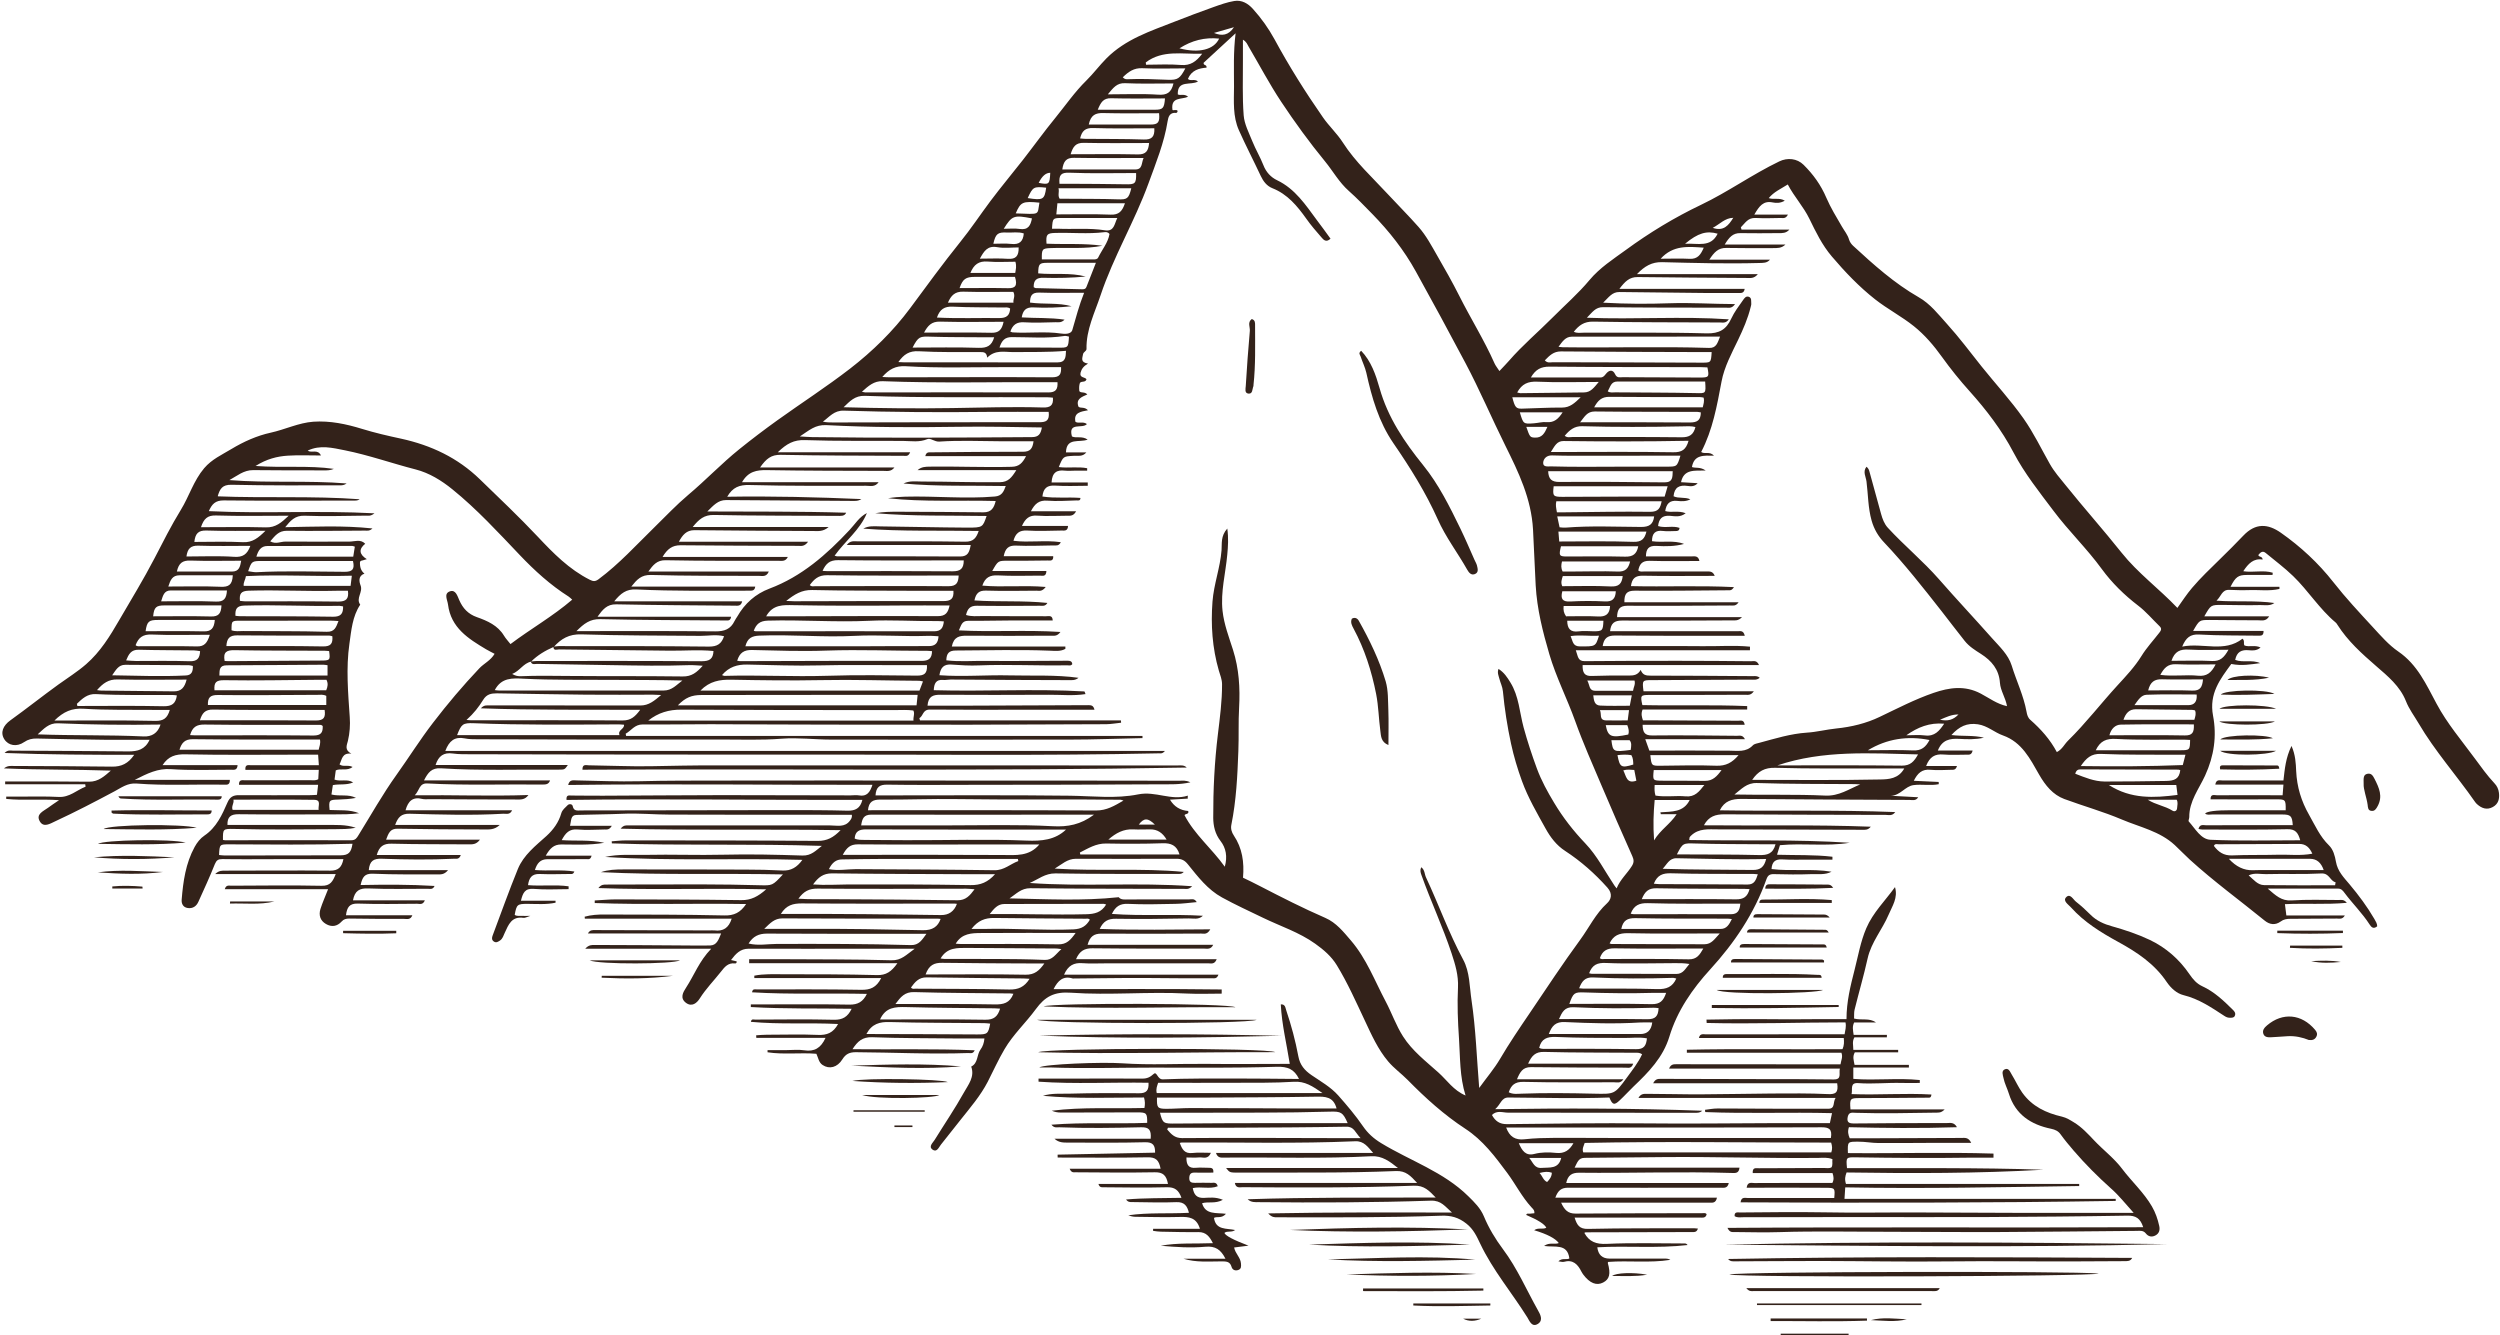 <?xml version="1.0" encoding="UTF-8" standalone="no"?><svg xmlns="http://www.w3.org/2000/svg" xmlns:xlink="http://www.w3.org/1999/xlink" data-name="Layer 2" fill="#33221a" height="160.5" preserveAspectRatio="xMidYMid meet" version="1" viewBox="-0.3 -0.1 300.5 160.5" width="300.5" zoomAndPan="magnify"><g data-name="Layer 1"><g id="change1_1"><path d="m142.38,95.9c-.68.04-1.35.08-2.05.12q.75,1.25,2.19,1.36c.15.43-.38.3-.44.51,1.21,2.33,3.26,3.98,4.84,6.19.34-1.23.14-2.25-.51-3.09-.66-.85-.87-1.81-.88-2.78-.01-3.36.15-6.71.56-10.05.24-1.99.51-3.99.5-6.01,0-.59-.23-1.11-.39-1.66-.78-2.71-.97-5.45-.76-8.27.16-2.11.93-4.09,1.09-6.18.06-.81-.12-1.7.69-2.61.16,1.17.09,2.14,0,3.12-.2,2.26-.82,4.48-.57,6.78.18,1.63.77,3.15,1.26,4.69.72,2.27.86,4.59.73,6.93-.1,1.74-.02,3.49-.09,5.23-.11,2.97-.25,5.93-.84,8.85-.1.47.04.92.29,1.29,1.02,1.52,1.27,3.2,1.11,5.08.66.32,1.36.65,2.04,1.01,2.59,1.34,5.18,2.66,7.85,3.82,1.31.57,2.18,1.67,3.08,2.72,1.87,2.18,2.86,4.84,4.18,7.33.73,1.38,1.24,2.87,2.08,4.19,1.11,1.75,2.76,3,4.27,4.36,1.02.91,1.79,2.13,3.25,2.75-.72-2.28-.64-4.59-.79-6.86-.14-2.03-.22-4.09-.12-6.12.07-1.47-.33-2.77-.77-4.11-1.06-3.2-2.5-6.25-3.63-9.43-.11-.3-.18-.57-.02-.92.44.31.39.84.58,1.23,1.53,3.27,2.74,6.68,4.46,9.87.81,1.5.76,3.25,1.01,4.91.51,3.42.62,6.87.92,10.52.91-1.26,1.81-2.31,2.5-3.48,1.11-1.89,2.34-3.7,3.57-5.51,2-2.96,3.96-5.94,6.07-8.82,1.07-1.46,1.85-3.13,3.23-4.39.48-.44.71-1.13.04-1.88-1.51-1.69-3.18-3.17-5.08-4.41-1.04-.67-1.77-1.64-2.35-2.69-1.03-1.86-2.11-3.7-2.84-5.71-.53-1.46-.98-2.96-1.31-4.48-.45-2.08-.78-4.19-.98-6.31-.05-.55-.31-1.03-.44-1.56-.08-.33-.26-.66-.09-1.13.69.44,1.06,1.03,1.43,1.63,1.03,1.66,1.1,3.6,1.59,5.41.46,1.68,1,3.32,1.6,4.95.54,1.45,1.27,2.78,2.06,4.09,1.06,1.78,2.33,3.4,3.76,4.9,1.42,1.49,2.34,3.33,3.47,5.02.06.1.14.19.29.38.43-1.08,1.28-1.79,1.84-2.7.25-.4.25-.72.05-1.16-1.25-2.79-2.47-5.6-3.67-8.42-1.1-2.59-2.25-5.17-3.2-7.82-.97-2.71-2.3-5.29-3.11-8.05-.79-2.7-1.48-5.41-1.64-8.27-.13-2.24-.19-4.49-.32-6.72-.21-3.71-1.73-6.86-3.32-10.06-1.64-3.3-3.08-6.7-4.81-9.96-1.95-3.68-3.93-7.34-5.95-10.98-1.43-2.59-3.21-4.84-5.24-6.92-.92-.94-1.84-1.9-2.81-2.76-1.18-1.04-1.91-2.39-2.87-3.56-1.88-2.29-3.63-4.7-5.27-7.17-1.42-2.14-2.62-4.43-3.93-6.65-.15-.25-.23-.56-.67-.81,0,.87,0,1.65,0,2.43.01,2.22-.08,4.45.09,6.66.08,1.07.64,2.11,1.05,3.14.39.97.94,1.88,1.32,2.85.33.85.9,1.46,1.66,1.82,2.17,1.04,3.42,2.97,4.77,4.79.54.73,1.1,1.46,1.64,2.23-.54.51-.85.12-1.1-.17-.63-.72-1.26-1.45-1.81-2.23-1.09-1.53-2.26-2.95-4.08-3.67-.67-.27-1.08-.81-1.39-1.46-.86-1.84-1.8-3.64-2.63-5.5-.75-1.67-.6-3.47-.59-5.24,0-2.06-.09-4.13.19-6.42-1.4,1.29-2.64,2.44-3.84,3.54-.06.38.39.16.35.59-.91.07-1.81.31-2.24,1.35.28.32.78-.05,1.21.31-.84.52-2.49-.23-2.43,1.55.31.19.78-.12,1.24.29-.77.36-2.1-.03-1.88,1.57.06.15.45-.11.62.12,0,.14-.08.26-.19.25-.75-.08-.93.47-1.01.99-.41,2.6-1.41,5.03-2.3,7.48-1.67,4.59-4.21,8.81-5.76,13.45-.7,2.1-1.74,4.14-1.69,6.45,0,.28-.37.34-.42.65-.08.47-.34.96.6,1.11-.54.32-.77.64-.89,1.08-.17.65.51.52.71.8-.13.44-.56.18-.79.44-.11.31-.11.66-.07,1,.24.27.61.02.96.39-.63.29-1.43.53-1.06,1.48.27.22.7-.03,1.14.42-.85.17-1.75.26-1.51,1.39.38.25.91-.09,1.38.27-.53.62-2.29-.3-1.8,1.49.51.25,1.2-.1,1.89.38-1.01.4-2.55-.31-2.61,1.54h2.45c-.46.55-1.02.38-1.54.41-1.24.07-1.24.05-1.77,1.35,1.14.15,2.3-.08,3.41.14,0,.1,0,.2,0,.29-.45,0-.9,0-1.34,0-.45,0-.91.05-1.35,0-.94-.11-1.52.2-1.59,1.42h4.35c0,.13,0,.27,0,.4-1.3,0-2.6.07-3.9-.02-.99-.07-1.44.32-1.55,1.31,1.52.24,3.05.05,4.57.17,0,.38-.27.3-.45.3-1.17.03-2.35.12-3.52.03-.98-.08-1.51.35-1.98,1.27h5.43c-.31.6-.71.54-1.07.54-1.2,0-2.41.08-3.61-.01-.95-.08-1.43.36-1.83,1.24h5.54c-.03.65-.45.55-.77.55-1.38.02-2.77.09-4.15,0-.93-.05-1.39.33-1.64,1.23,1.87.25,3.76-.11,5.69.17-.22.48-.58.39-.87.39-1.5.02-3.01.09-4.51.02-.93-.04-1.3.37-1.48,1.27h5.95c.04.63-.37.52-.68.52-1.59.02-3.19.04-4.78.03-1.16,0-1.17-.01-1.87,1.23h6.51c-.02.73-.48.56-.78.56-1.68.01-3.37.06-5.05-.03-.96-.05-1.54.25-1.87,1.23,2.48.22,4.97-.07,7.62.16-.45.6-.81.45-1.11.45-2.02.02-4.03.05-6.05-.01-.83-.03-1.23.29-1.41,1.18,2.92.2,5.86-.01,8.77.3-.26.44-.6.34-.9.34-2.53.01-5.05.04-7.58,0-.8-.01-1.13.36-1.3,1.11.66.21,1.32.13,1.96.13,2.56.02,5.12.01,7.67.02.32,0,.77-.16.79.51-1.72,0-3.42,0-5.12,0-1.68,0-3.37.06-5.05.04-.76,0-.83.55-1.11,1.15,4.05.22,8.05-.08,12.21.19-.42.56-.78.44-1.08.45-3.4.02-6.79.03-10.19,0-.86,0-1.55.11-1.79,1.3h13.65c0,.09,0,.19,0,.28-.59.34-1.26.24-1.88.22-3.76-.15-7.51-.03-11.27-.02-.83,0-1.14.33-1.16,1.18,1.58.19,3.17.05,4.74.07,3.28.03,6.55-.01,9.83-.02.29,0,.54.04.57.41-.18.24-.43.13-.66.14-3.52.06-7.03-.13-10.55.01-1.11.05-2.22-.02-3.33-.1-.86-.06-1.29.32-1.43,1.28,2.83.21,5.64-.05,8.44.02,2.76.07,5.53-.09,8.28.29-.41.35-.87.28-1.3.28-4.69,0-9.38-.04-14.07-.07-.3,0-.6.08-.9.05-.86-.08-1.09.43-1.13,1.23,6.05.18,12.08-.2,18.1.15.04,0,.07.15.14.32-1.49.23-2.95.07-4.39.08-4.36.03-8.72.02-13.09,0-.81,0-1.42.16-1.51,1.31,1.52,0,3.04,0,4.55,0,4.93-.02,9.87-.03,14.8-.06.32,0,.6.03.72.55-2.33,0-4.61,0-6.88,0-4.3,0-8.61.02-12.91-.02-.88,0-.77.76-1.26,1.03.03.09.06.18.08.27h24.15c0,.09.01.18.02.28-.59.06-1.19.17-1.78.18-5.48.03-10.95.05-16.43.06-5.53,0-11.07,0-16.6-.01-4.84,0-9.67-.04-14.51-.05-2.74,0-5.47.05-8.21.03-.95,0-1.35.74-2.02,1.11.02.09.04.18.05.27h62.07c0,.09,0,.18,0,.26-2.93.06-5.86.18-8.79.18-9.54.02-19.08,0-28.62,0-1.98,0-3.98-.26-5.94-.11-2.53.2-5.04.09-7.56.1-9.65.02-19.31,0-28.96-.03-.54,0-1.09,0-1.62-.11-1.17-.23-1.85.29-2.31,1.51h86.5c-.31.37-.53.29-.72.29-13.87.3-27.74.13-41.61.15-4.33,0-8.66,0-12.99,0-9.32,0-18.64-.02-27.95-.04-.78,0-1.57.02-2.34-.09-1.07-.15-1.71.28-2.06,1.38h15.9c-.38.55-.38.56-1.08.56-4.72-.04-9.45.14-14.17-.16-1.11-.07-1.55.48-2.04,1.45h15.15c-.15.48-.51.5-.87.5-4.63-.05-9.26.12-13.89-.13-.98-.05-.92.84-1.5,1.42,4.64-.05,9.07.13,13.66-.03-.42.6-.95.54-1.41.54-3.49,0-6.97-.02-10.46-.04-.3,0-.62.04-.9-.03-1.11-.28-1.69.24-2,1.36h12.81c-.26.59-.71.4-1.06.42-3.76.22-7.52.1-11.28,0-.99-.02-1.39.43-1.72,1.35h12.57c-.64.6-1.26.54-1.81.54-3.49,0-6.98-.03-10.47-.09-.89-.02-1.09.55-1.38,1.32h11.28c-.44.59-.89.56-1.32.56-3.1-.02-6.2,0-9.29-.08-.99-.03-1.5.34-1.79,1.36h10.1c-.19.58-.57.43-.84.45-2.88.14-5.77.1-8.65,0-.99-.04-1.47.26-1.57,1.37h9.53c-.47.57-.9.51-1.28.51-2.59,0-5.17.03-7.76-.08-.99-.04-1.26.41-1.47,1.36,2.99-.06,5.92-.07,8.89.11-.21.47-.55.34-.82.34-2.38,0-4.76.06-7.13-.04-1.06-.05-1.64.26-1.86,1.43h8.64c-.24.59-.63.41-.92.41-2.38.02-4.76.06-7.13-.02-1.01-.03-1.31.44-1.43,1.4h7.98c-.23.59-.65.44-.98.44-2.2,0-4.39,0-6.59-.04-.39,0-.67.06-.94.36-.53.59-1.2.69-1.88.29-.69-.4-.89-1.06-.66-1.8.24-.76.58-1.5.92-2.38h-12.42c.16-.55.51-.42.78-.42,3.61-.01,7.22-.07,10.83.01,1.09.03,1.37-.52,1.73-1.41h-14.49c.47-.46.89-.41,1.27-.41,4.18,0,8.36-.04,12.55,0,.99.01,1.4-.42,1.59-1.38-2.74,0-5.44,0-8.14,0-2.13,0-4.27.03-6.4-.01-.51,0-.71.13-.91.6-.61,1.53-1.3,3.03-1.98,4.53-.24.54-.68.85-1.3.75-.55-.09-.75-.53-.71-1.01.18-2.19.48-4.36,1.56-6.33.29-.53.68-1.03,1.17-1.36,1.45-.98,2.12-2.48,2.78-3.99.29-.66.69-.88,1.37-.87,2.83.02,5.66,0,8.49,0,.27,0,.54-.02.89-.04.04-.39.09-.76.14-1.21h-9.51c-.03-.67.41-.54.74-.54,2.62,0,5.24,0,7.85-.01.29,0,.6.07.94-.12.02-.32.03-.67.06-1.12h-8.82c-.07-.72.39-.56.71-.56,2.35,0,4.69,0,7.04,0,.33,0,.65,0,1.08,0-.03-.44-.06-.8-.09-1.27-.68,0-1.3,0-1.93,0-4.66,0-9.33.06-13.99-.04-1.21-.03-2.08.22-2.78,1.3h9.02c-.04.67-.47.55-.79.55-2.41,0-4.82.1-7.22-.07-1.57-.11-2.82.51-4.35,1.29h11.43c.02.61-.33.59-.65.58-3.52-.07-7.04.14-10.56-.14-1.08-.09-1.85.51-2.64.93-2.36,1.26-4.72,2.49-7.14,3.61-.61.28-1.39.8-1.85.01-.51-.87.42-1.22.98-1.63.38-.28.77-.54,1.33-.92-2.25-.16-4.31.06-6.35-.15,0-.09,0-.19,0-.28.59,0,1.18,0,1.78,0,1.5,0,3.01-.04,4.51.04,1.32.08,2.17-.82,3.25-1.23-.01-.1-.03-.19-.04-.29H.32c0-.11,0-.22,0-.34.66,0,1.31,0,1.97,0,2.71,0,5.42,0,8.12.03,1.12.01,1.84-.66,2.61-1.33-4.24-.15-8.46-.08-12.85-.27.46-.36.83-.29,1.17-.29,3.94.02,7.88.02,11.82.08,1.12.02,1.96-.37,2.67-1.42-5.22,0-10.33-.02-15.58-.22.37-.39.72-.29,1.01-.28,4.63.02,9.26.04,13.89.09,1.07,0,1.99-.21,2.53-1.4-1.88,0-3.71.02-5.53,0-2.68-.03-5.35-.09-8.03-.15-.56-.01-1.04.1-1.52.43-.88.61-1.89.43-2.38-.34-.51-.8-.16-1.64.73-2.28,1.95-1.4,3.83-2.9,5.77-4.3,1.12-.81,2.3-1.54,3.34-2.45,1.7-1.48,2.86-3.37,3.97-5.29,1.43-2.46,2.92-4.89,4.23-7.41,1.02-1.97,2.02-3.96,3.18-5.85,1-1.63,1.53-3.5,2.8-5,.92-1.08,2.14-1.62,3.28-2.31,1.46-.88,3.06-1.6,4.71-1.96,1.73-.38,3.36-1.19,5.13-1.32,2-.14,3.97.28,5.85.86,1.56.48,3.13.84,4.71,1.18,3.6.79,6.79,2.29,9.46,4.88,2.34,2.27,4.71,4.51,6.95,6.89,1.86,1.98,3.78,3.94,6.27,5.19.4.2.64.23,1.04-.06,2.49-1.85,4.56-4.14,6.76-6.29,1.32-1.29,2.59-2.64,4.01-3.84,2.11-1.77,4.01-3.78,6.16-5.51,1.49-1.2,3.02-2.36,4.58-3.48,2.9-2.08,5.91-4.02,8.73-6.2,2.7-2.09,5.15-4.48,7.21-7.25,1.98-2.68,3.94-5.37,6.03-7.97,1.28-1.58,2.41-3.29,3.63-4.92,1.26-1.68,2.61-3.29,3.9-4.94,1.31-1.68,2.55-3.41,3.9-5.06,1.23-1.51,2.34-3.13,3.74-4.5.85-.84,1.56-1.8,2.41-2.66,2.3-2.31,5.27-3.26,8.17-4.4,1.55-.61,3.12-1.2,4.69-1.76.82-.29,1.65-.59,2.5-.73.89-.15,1.65.29,2.24.95,1,1.11,1.87,2.32,2.59,3.64,1.76,3.25,3.72,6.37,5.83,9.4.72,1.04,1.7,1.94,2.39,3.02,1.5,2.34,3.55,4.2,5.41,6.21,1.22,1.32,2.5,2.59,3.69,3.94.93,1.05,1.57,2.28,2.25,3.46.91,1.58,1.82,3.18,2.64,4.81,1.37,2.73,3,5.32,4.24,8.12.13.3.35.55.59.93.4-.43.78-.81,1.13-1.21,1.63-1.88,3.54-3.49,5.29-5.25,1.48-1.49,3.07-2.87,4.41-4.48,1.24-1.48,2.83-2.5,4.36-3.61,2.84-2.08,5.84-3.9,9.02-5.42,3.25-1.55,6.19-3.67,9.43-5.23.97-.47,2.13-.37,2.92.41,1.16,1.15,2.08,2.42,2.74,3.97.51,1.18,1.21,2.33,1.87,3.46.3.52.69.97.86,1.57.08.27.28.55.49.74,2.46,2.27,4.95,4.5,7.88,6.18,1.39.79,2.35,2.05,3.39,3.2,1.47,1.62,2.78,3.38,4.15,5.1,1.68,2.1,3.51,4.08,5.06,6.28,1.21,1.72,2.12,3.62,3.15,5.44.54.96,1.25,1.76,1.92,2.59,2.19,2.73,4.53,5.35,6.71,8.09,1.96,2.46,4.49,4.31,6.71,6.64.6-.84,1.13-1.66,1.76-2.4,1.05-1.24,2.23-2.35,3.38-3.48.94-.92,1.88-1.85,2.78-2.8,1.48-1.56,2.96-1.44,4.51-.36,2.38,1.67,4.51,3.64,6.33,5.96,1.48,1.89,3.12,3.64,4.75,5.41.95,1.03,1.9,2.13,3.04,2.91,2.31,1.58,3.36,3.97,4.61,6.29,1.26,2.36,3,4.4,4.58,6.55.76,1.03,1.5,2.07,2.38,3.01.29.3.48.69.53,1.13.09.72-.06,1.34-.73,1.71-.7.39-1.34.17-1.9-.34-.09-.08-.17-.17-.24-.27-2.22-3.19-4.83-6.11-6.8-9.47-.51-.87-1.13-1.68-1.51-2.65-.71-1.79-2.17-2.99-3.58-4.21-1.72-1.49-3.41-3.01-4.65-4.96-.06-.1-.13-.21-.22-.28-1.95-1.63-3.29-3.82-5.1-5.57-1.03-1-2.19-1.86-3.3-2.78-.39-.32-.65-.06-.89.24.06.29.48.11.52.55-1.1-.18-1.73.49-2.33,1.4,1.2.19,2.42-.17,3.54.18,0,.09-.01.18-.02.27-1.03,0-2.07,0-3.1,0-1,0-1.35.22-1.95,1.42h5.88c0,.09,0,.18,0,.26-1.22.29-2.48.09-3.71.14-.78.03-1.56,0-2.34-.03-.87-.03-.95.78-1.52,1.3,2.42.18,4.7-.05,6.96.28-.53.39-1.14.24-1.7.25-1.53.04-3.07-.01-4.6-.02-1.34,0-1.34,0-2.12,1.37h7.8c-.4.64-.89.48-1.29.48-1.96,0-3.91-.03-5.87-.04-1.23,0-1.23,0-1.99,1.32h8.47c.01.54-.25.57-.54.57-2.4-.04-4.81,0-7.2-.14-1.07-.06-1.59.38-2.04,1.45,2.51-.5,5.06.77,7.25-.95.31.27.07.58.24.82.58.22,1.24-.1,1.93.24-.47.41-.97.37-1.4.33-.9-.09-1.46.2-1.65,1.16.95.37,2.03-.06,3,.39-1.12.15-2.23.35-3.47.1-1.31,1.8-2.7,3.54-2.19,6.23.46,2.41.13,4.82-.96,7.19-.73,1.59-1.92,3.08-1.9,4.99,0,.18-.14.43-.06.52.78.86,1.45,2.15,2.61,2.2,3.56.16,7.13.06,10.79.06-.26-.91-.58-1.36-1.57-1.33-3.4.08-6.8.04-10.2.04-.14,0-.28-.04-.46-.07.15-.63.62-.44.95-.44,3.16-.02,6.32-.02,9.48-.02.3,0,.6,0,.9,0-.07-1.11-.25-1.28-1.29-1.28-2.8,0-5.6,0-8.4,0-.28,0-.59.1-.85-.11q.35-.4,3.11-.4c1.08,0,2.17,0,3.25,0,1.11,0,2.22,0,3.33,0,.02-1.31-.02-1.32-1.28-1.31-2.58.02-5.16,0-7.75,0-.02-.69.47-.49.76-.49,2.62-.02,5.23,0,7.9,0,.03-.42.06-.79.1-1.28h-8.19c.1-.67.54-.5.85-.5,2.14-.01,4.27,0,6.41,0,.3,0,.59,0,.93,0,.16-1.39.27-2.72.97-4.15.48,1.09.52,2.09.56,3.03.09,1.9.61,3.61,1.56,5.27.72,1.27,1.3,2.6,2.38,3.65.52.5.72,1.28.84,1.97.2,1.15.95,1.9,1.64,2.72,1.1,1.31,2.12,2.68,2.98,4.16.16.28.34.56.34.88-.45.38-.71.1-.91-.21-.88-1.37-2.05-2.51-3.02-3.81-.2-.27-.39-.51-.78-.51-2.73.01-5.46,0-8.45,0,.97.83,1.65,1.5,2.86,1.42,1.89-.12,3.79-.06,5.68-.05.28,0,.6-.11.97.34-2.54.23-4.97.04-7.44.16.06.45.11.85.17,1.36h7.03c-.29.5-.65.37-.94.37-1.87.02-3.73.03-5.6.03-.43,0-.81.05-1.18.33-.64.46-1.31.38-1.91-.11-3-2.44-6.13-4.72-9-7.33-.62-.57-1.2-1.18-1.81-1.75-1.8-1.67-4.18-2.15-6.35-3.07-2.26-.96-4.63-1.62-6.93-2.47-1.37-.51-2.28-1.63-3.03-2.94-1.07-1.87-2.06-3.89-4.34-4.7-1.03-.36-1.84-1.16-3.01-1.34-1.33-.2-2.26.27-3.19,1.29,1.35.17,2.66,0,3.91.32-.99.23-2,.2-2.99.14-1.11-.06-2.04.12-2.55,1.4h4.18c-.12.57-.45.5-.72.5-.93,0-1.87.06-2.8-.02-1.01-.09-1.65.29-2.07,1.38h3.71c-.15.53-.46.45-.71.46-.81.01-1.63.08-2.44,0-1.06-.12-1.59.42-2.04,1.32,1.04.05,2.02.1,2.99.14,0,.09,0,.18.01.27-.99.2-2.03-.02-3.03.11-1,.12-1.6,1.27-2.73,1.28,1.08.06,2.15.12,3.29.18-.3.48-.72.32-1.07.32-6.74-.03-13.48-.06-20.22-.12-1.09,0-1.99.23-2.56,1.37,7.05.12,14.04-.07,21.09.21-.35.49-.77.35-1.14.34-6.47-.01-12.94-.03-19.41-.07-1.04,0-1.87.24-2.45,1.32,6.69.07,13.31-.09,20.06.17-.35.43-.71.37-1.03.37-5.78-.01-11.55-.04-17.33-.05-1.12,0-2.3-.15-3.23.74-.06.06-.13.12-.18.2-.03.05-.02.11-.05.34,6.44.11,12.86-.09,19.28.33-2.76.46-5.56.02-8.38.29-.1.33-.2.66-.35,1.15,2.28.07,4.48-.02,6.66.24,0,.12,0,.23,0,.35-.93,0-1.86,0-2.8,0-1.08,0-2.17.03-3.25-.03-.82-.04-1.22.29-1.27,1.16,2.39.29,4.81-.08,7.21.32-.77.41-1.62.26-2.42.29-1.5.06-3.01.04-4.51,0-.51-.01-.73.15-.9.63-1.46,4.1-3.82,7.61-6.76,10.83-2.13,2.33-3.96,4.97-4.9,8.07-.76,2.5-2.49,4.27-4.31,6-.56.54-1.08,1.12-1.65,1.65-.66.63-.89.57-1.25-.33-4.03.15-8.09.02-12.15,0-.83,0-.91.82-1.58,1.4,8.48-.12,16.68-.11,24.89.19-.3.28-.65.25-.98.25-7.46,0-14.92-.02-22.38-.02-.62,0-1.31-.32-1.92.28.41.74.93,1.11,1.8,1.1,5.62-.06,11.24-.15,16.87-.09,5.05.06,10.1-.02,15.15-.03,2.25,0,4.5,0,6.8,0,.08-.38.16-.72.26-1.2-5.15-.13-10.2.08-15.24-.13,0-.09-.02-.18-.03-.27.49-.06.99-.16,1.48-.16,2.62,0,5.23.02,7.85.03,1.83,0,3.66.01,5.5,0,.86,0,.51-.78.87-1.3h-23.7c.3-.55.72-.49,1.08-.49,2.13,0,4.27.07,6.4.06,2.85-.01,5.7-.08,8.55-.1,2.25-.01,4.5-.04,6.74.07.95.05,1.29-.2,1.12-1.3h-22.12c.26-.51.55-.53.86-.53,4.12.01,8.24.02,12.36.03,2.82,0,5.64,0,8.46.04,1.04.02.62-.7.76-1.3h-20.53c.22-.57.6-.53.94-.53,4.21,0,8.42,0,12.64.01,2.34,0,4.68,0,7.03,0,.06-.47.31-.85.11-1.39h-18.58c0-.12,0-.24,0-.36,6.24-.14,12.48-.02,18.71-.07.2-.46.2-.87.15-1.34h-17.41c.12-.59.54-.44.85-.44,4.3-.01,8.6-.01,12.91-.01,1.23,0,2.46,0,3.75,0,.07-.47.22-.88.11-1.43-5.57,0-11.13.21-16.69.07,0-.13-.02-.27-.02-.4,1.08-.02,2.16-.04,3.24-.05,1.11-.01,2.23-.02,3.34-.01,1.14,0,2.29.02,3.43.02,1.11,0,2.23-.02,3.34-.02,1.14,0,2.27,0,3.48,0,0-2.09.48-4.01.97-5.92.43-1.68.72-3.4,1.41-5.01.81-1.89,2.27-3.3,3.45-4.94.38,1.29-.33,2.28-.77,3.32-.76,1.79-2.08,3.29-2.52,5.25-.46,2.07-1.06,4.11-1.57,6.17-.08.34-.04.7-.06,1.06.91.24,1.84-.11,2.63.47h-2.62c-.24.49-.15.89-.06,1.49h4c0,.1,0,.2-.01.3h-3.9c-.29.51-.13.93-.13,1.5h5.39c0,.1,0,.2,0,.3h-5.21c-.3.54-.13.95-.03,1.51h6.53c0,.11,0,.21,0,.32h-6.68v1.36c2.66.22,5.34-.14,7.99.14,0,.12,0,.23,0,.35-.72,0-1.44.02-2.16,0-1.74-.05-3.49.15-5.23.02-1.05-.08-.66.73-.81,1.32,3.24.13,6.41-.14,9.6.05-.05.42-.23.38-.36.38-2.77.02-5.53.05-8.3.05-1.1,0-1.18.06-1.07,1.36h11.32c-.43.45-.77.38-1.06.39-3.22.05-6.44.12-9.65.02-.38-.01-.79-.12-.93.44-.15.64.06.85.73.84,3.73-.04,7.46-.05,11.19-.05.38,0,.84-.14,1.2.5-4.43.15-8.72.1-12.99,0-.17.52-.09.88.1,1.33.69,0,1.41,0,2.13,0,3.76-.01,7.52-.03,11.28-.04.39,0,.86-.12,1.19.59-1.54,0-2.96,0-4.38,0-2.26,0-4.51.04-6.77.02-.8,0-1.6-.17-2.42-.16-1.29,0-1.29-.03-1.25,1.37,5.83.06,11.67-.13,17.5.06,0,.16,0,.32,0,.49-.95,0-1.9-.01-2.85,0-4.54.07-9.09.03-13.63-.04-1.25-.02-1.25-.02-1.13,1.3,7.87.02,15.75-.08,23.62.19-7.89.45-15.79.45-23.67.33-.17.45-.25.82-.07,1.38h28.03c0,.08,0,.17,0,.25-9.35.13-18.71.34-28.12.16-.03.47-.05.84-.09,1.38h32.6c0,.08,0,.17,0,.25-15.02.24-30.03.24-45.09.17.08-.7.56-.52.9-.52,3.04,0,6.08,0,9.11,0,.42,0,.84,0,1.25,0,.1-1.18.1-1.22-.98-1.23-2.65-.02-5.29-.01-7.94-.01-.53,0-1.05,0-1.61,0,.1-.75.59-.56.93-.56,2.8-.02,5.6-.01,8.4-.01.33,0,.65,0,.97,0,.21-.4.17-.74.02-1.19h-9.59c-.05-.73.41-.57.73-.58,2.62-.02,5.24-.02,7.85-.03.29,0,.6.08.89-.08.18-.31.06-.63.11-.98-.58-.24-1.16-.16-1.71-.15-6.23.06-12.46-.16-18.68-.1-3.12.03-6.25.07-9.38.09-.78,0-.89.56-1.22,1.18h19.82c-.07.68-.47.65-.86.64-6.14-.19-12.27.04-18.41-.03-.86-.01-1.36.29-1.56,1.23h19.54c-.14.69-.61.57-1,.57-6.11,0-12.22.02-18.32,0-.79,0-1.21.32-1.53,1.2h19.43c-.14.67-.53.6-.88.6-5.5,0-11.01,0-16.51,0-.41,0-.82,0-1.34,0,.39.85.81,1.32,1.73,1.31,5.08-.04,10.16-.04,15.25-.05.17,0,.36-.06.51.11-.09.52-.51.42-.84.42-4.63,0-9.26,0-13.89,0-.35,0-.71,0-1.14,0,.28.89.57,1.39,1.62,1.36,4.24-.1,8.48-.06,12.72-.08.14,0,.28.02.48.04-.14.48-.46.42-.79.42-4.24,0-8.47.01-12.71.03-.05,0-.1.05-.15.07.59,1.07,1.42,1.38,2.69,1.32,3.12-.15,6.26-.05,9.39-.05.11,0,.22.04.33.19-3.61.42-7.24.07-10.85.27.1.89.59,1.36,1.48,1.36,2.23,0,4.45,0,6.68,0,.2,0,.41.02.62.15-2.49.4-5.01.06-7.48.25-.02.07-.05.11-.04.13.37,1.31.21,1.95-.57,2.35-.78.4-1.6.08-2.37-.95-.09-.12-.17-.25-.24-.38-.44-.88-1.02-1.47-2.11-1.16-.16.04-.35-.03-.65-.06.45-.46.99-.14,1.32-.35-.24-1.84-1.74-1.3-3.04-1.5.67-.49,1.27-.13,1.77-.35q-.62-.84-2.96-1.54c.47-.36,1.03-.06,1.46-.3q-.29-.63-2.42-1.54c.09-.25.3-.12.46-.15.17-.03.35-.03.52-.05.05-.36-.18-.54-.36-.73-1.14-1.25-1.9-2.77-2.9-4.12-1.46-1.96-2.92-3.93-5.04-5.31-2.54-1.66-4.79-3.69-6.92-5.86-.76-.77-1.64-1.39-2.35-2.23-1.24-1.47-2-3.2-2.8-4.9-1.06-2.25-2.07-4.53-3.37-6.66-.65-1.07-1.59-1.87-2.6-2.59-1.93-1.38-4.18-2.1-6.28-3.12-1.65-.8-3.32-1.56-4.92-2.44-1.72-.94-2.9-2.49-4.11-3.99-.38-.47-.74-.66-1.35-.66-4.03.02-8.06.01-12.1,0-1.04,0-1.72.69-2.55,1.18,5.18.34,10.35-.09,15.51.4-.27.31-.59.24-.89.24-4.84,0-9.69.02-14.53-.06-1.25-.02-2.08.72-3.1,1.15,6.44.47,12.88-.09,19.53.39-.43.42-.7.32-.94.32-6.17-.02-12.34-.01-18.51-.08-1.1-.01-1.71.69-2.5,1.22,4.38.09,8.75.33,13.12-.14.28.35.75.27,1.18.27,2.44,0,4.87-.02,7.31-.01.28,0,.61-.14.89.33-.9.08-1.73.2-2.57.21-1.9.04-3.8.09-5.69,0-.97-.05-1.51.32-1.94,1.21,3.67.27,7.31,0,10.94.22-.53.51-1.14.31-1.7.32-2.92.05-5.84.09-8.75.04-.94-.02-1.53.3-1.95,1.22,4.4.17,8.76.07,13.29.05-.38.68-.79.51-1.1.51-4,.02-8,.04-12.01.01-.86,0-1.36.32-1.64,1.34h15.1c-.29.59-.71.46-1.07.46-4.48,0-8.96.01-13.45-.04-.94-.01-1.54.31-1.97,1.31h16.91c-.25.65-.67.5-.98.5-4.12.01-8.24,0-12.37,0-.93,0-1.87.05-2.79-.02-1.01-.08-1.72.26-2.21,1.38h18.56c-.2.54-.52.43-.76.43-2.67.02-5.34-.01-8.01-.03-2.85-.02-5.71.05-8.57.06-.06,0-.13.02-.18,0-1.14-.36-1.78.25-2.3,1.28,6.76,0,13.49-.05,20.21.04,0,.17,0,.34,0,.5-1.39,0-2.78.06-4.17-.01-4.65-.25-9.32.23-13.95-.1-2-.14-3.11.45-4.22,1.97-1.2,1.64-2.72,3.04-3.76,4.81-.75,1.27-1.35,2.61-2.02,3.92-.87,1.68-2.08,3.08-3.23,4.53-.8,1.01-1.6,2.02-2.4,3.03-.26.33-.49.97-1.01.6-.51-.37.03-.81.25-1.16,1.18-1.91,2.45-3.77,3.54-5.73.51-.92,1.31-1.86.86-3.09.85-.42.65-1.41,1.12-2.05.27-.36.42-.79.47-1.33-1.11,0-2.21,0-3.3,0-3.4-.04-6.8-.02-10.2-.15-1.15-.04-1.75.49-2.36,1.44,4.94.05,9.79-.07,14.69.13-.21.46-.51.33-.75.33-4.51.16-9.02-.07-13.54-.1-.75,0-1.21.21-1.61.85-.62,1-1.58,1.22-2.38.69-.47-.31-.52-.86-.75-1.35-1.94-.16-3.92.12-5.87-.18v-.26c.75,0,1.5,0,2.25,0,.72,0,1.46-.09,2.16.02,1.2.19,1.99-.25,2.56-1.49h-8.32c0-.1-.01-.21-.02-.31.43-.03.85-.07,1.28-.07,2.05,0,4.1-.07,6.14.02,1.08.05,1.85-.24,2.43-1.31-3.52-.18-7.01.07-10.48-.26.06-.4.33-.27.5-.27,3.16-.01,6.32-.06,9.48.02,1.03.02,1.65-.33,2.13-1.32-4.08-.07-8.11.03-12.12-.21,0-.11,0-.21,0-.32.85,0,1.7,0,2.54,0,3.1,0,6.2-.03,9.3.03,1.02.02,1.65-.34,2.11-1.29-4.63-.11-9.21.09-13.8-.19.06-.46.36-.35.57-.35,4.18,0,8.36-.03,12.55.05,1.09.02,1.82-.27,2.4-1.41h-15.25c0-.1,0-.2,0-.29,1.14-.23,2.3-.17,3.46-.17,3.76,0,7.52,0,11.28.1,1.09.03,1.74-.4,2.46-1.43h-17.82c0-.16,0-.32,0-.48,1.27,0,2.55,0,3.82,0,4.42.03,8.85,0,13.27.13,1.22.04,1.81-.68,2.81-1.39-2.06,0-3.88,0-5.7,0-4.75,0-9.51.02-14.26,0-1.01,0-1.55.61-2.12,1.36.3.07.5.12.68.16.02.18-.08.27-.2.25-.82-.1-1.24.41-1.68.98-.85,1.08-1.81,2.05-2.55,3.22-.35.56-.95,1.07-1.67.53-.75-.57-.35-1.26.03-1.84.96-1.47,1.56-3.16,3.01-4.66h-15.14c.42-.48.8-.45,1.12-.45,3.7,0,7.4.04,11.1.06.93,0,1.87.03,2.8,0,.78-.03.99-.66,1.31-1.44h-16.01c.24-.45.57-.41.88-.41,4.57.01,9.14.02,13.71.04.21,0,.42-.02.63,0,1.03.13,1.71-.29,2.06-1.41h-17.65l-.02-.24c.79-.22,1.61-.27,2.43-.26,4.78.01,9.57,0,14.35.11,1.17.03,1.93-.33,2.63-1.37-6.13-.1-12.17.1-18.2-.12,0-.1,0-.21,0-.31.85-.04,1.7-.13,2.55-.13,5.02.01,10.05.02,15.07.09,1.15.02,2.01-.43,2.99-1.3-6.79-.16-13.41.1-20.17-.15.34-.44.65-.42.96-.42,3.87,0,7.75-.03,11.62-.02,2.25,0,4.51.04,6.76.1,1.58.04,1.58.07,2.84-1.3-7.35-.15-14.62.09-21.88-.27.88-.3,1.78-.33,2.68-.33,4.9,0,9.8,0,14.7.02,1.47,0,2.95.03,4.42.11,1.05.06,1.78-.39,2.42-1.28-7.95-.23-15.84.16-23.71-.35,1.63-.37,3.27-.22,4.9-.25,3.12-.07,6.25.06,9.37-.02,3.15-.08,6.31,0,9.46.1,1.05.03,1.61-.61,2.32-1.16-8.43-.28-16.84-.01-25.24-.3l-.02-.25c.56-.04,1.13-.11,1.69-.11,7.7,0,15.4,0,23.09.06,1.11,0,1.87-.4,2.73-1.29-8.86-.14-17.56.05-26.44-.18.37-.44.64-.39.9-.39,8.09,0,16.18,0,24.28,0,.85,0,1.77.28,2.4-.59.12-.17.26-.33.22-.69-.84,0-1.7,0-2.55,0-6.44,0-12.88,0-19.31-.02-1.89,0-3.79-.19-5.68-.1-1.86.08-3.71.08-5.57.14-.72.02-.6.66-.77,1.31h5.02c-.3.51-.6.44-.87.44-1.08.01-2.17.1-3.25,0-.99-.09-1.44.42-1.9,1.28,1.7.12,3.34-.07,5.12.32-1.85.31-3.52.2-5.18.2-.88,0-1.35.46-1.86,1.35h5.51c-.13.52-.4.41-.61.41-1.56.01-3.13.02-4.69.01-.86,0-1.26.5-1.51,1.3,1.61.14,3.16-.07,4.74.18-.14.4-.42.29-.62.3-1.17.01-2.35.05-3.52,0-.99-.05-1.31.49-1.43,1.34,1.65.14,3.28-.09,4.88.14,0,.11,0,.23,0,.34-1.39,0-2.79.09-4.18-.03-1.08-.09-1.32.49-1.55,1.42h4.16c0,.08,0,.16,0,.24-1.1.24-2.23.15-3.35.14-1.24,0-1.33.06-1.56,1.32.26.19.57.1.85.12.27.03.54,0,1.04,0-.43.13-.64.27-.84.24-1.42-.21-1.8.83-2.25,1.81-.15.32-.24.69-.56.91-.23.15-.46.32-.74.13-.29-.19-.25-.47-.15-.73,1-2.67,1.96-5.36,3.03-7.99.69-1.68,2.13-2.79,3.44-3.97.83-.76,1.47-1.64,1.78-2.73.12-.42.48-.68.76-.97.18-.19.56-.15.61.1.13.66.59.53,1.01.53,8.2-.01,16.41-.03,24.61-.04,2.47,0,4.93,0,7.4.07.94.02,1.55-.27,1.8-1.3-11.87.04-23.71-.16-35.56.01-.07-.66.34-.53.59-.53,1.26,0,2.53.03,3.79.02,4.75-.02,9.5-.06,14.24-.07,5.18,0,10.35.02,15.53.03.33,0,.67-.06.99,0,.96.18,1.34-.38,1.63-1.27-12.21.02-24.37-.14-36.57.02.14-.67.62-.56,1-.55,2.53.05,5.06.16,7.58.1,3.31-.09,6.61-.07,9.91-.08,9.33-.03,18.66,0,27.99,0,9,0,17.99,0,26.99.02.37,0,.76-.08,1.32.19-1.33.3-2.49.23-3.62.24-7.46.05-14.93.05-22.39.06-3.48,0-6.96.04-10.44-.02-.91-.01-1.33.28-1.4,1.29.61,0,1.22,0,1.83,0,7.19,0,14.38-.05,21.57.04,2.73.04,5.51.38,8.17-.16,2.12-.43,3.96.8,5.97.15,0,.13-.01.25-.02.38Zm-76.13-18.24c-1.01.44-1.94.99-2.72,1.77-.93.2-1.35,1.12-2.27,1.48.42.25.74.28,1.06.27,1.89-.08,3.78-.05,5.67-.03,4.59.04,9.18,0,13.77.06,1.07.02,1.69-.48,2.41-1.29-.64-.03-1.14-.09-1.65-.07-3.06.11-6.11.05-9.17,0-3.03-.04-6.07-.09-9.1-.15-.26,0-.63.15-.75-.28.24-.02.48-.07.71-.07,6.61,0,13.21-.02,19.82.03.94,0,1.39-.26,1.43-1.23-1.82-.18-3.62-.01-5.42-.04-4.39-.06-8.77-.09-13.16-.15-.23,0-.66.21-.66-.33.21-.02.42-.07.63-.07,6.02,0,12.03-.01,18.05.06,1.02.01,1.53-.34,1.83-1.25-.97-.23-1.89-.04-2.82-.04-4.78-.04-9.57-.03-14.34-.18-1.47-.05-2.43.53-3.32,1.52Zm141.27-39.4c-.37.54-.75.4-1.09.4-5.08-.02-10.16-.01-15.24-.1-1.08-.02-1.71.45-2.32,1.22.41.2.8.11,1.17.11,4.93.02,9.87-.06,14.79.08,1.54.04,2.37-.47,2.97-1.78.36-.78.9-1.49,1.4-2.2.16-.23.36-.55.72-.41.35.14.25.51.28.79.02.14-.04.3-.07.44-.34,1.38-.9,2.67-1.51,3.94-.78,1.62-1.66,3.25-1.99,5-.55,2.92-1.06,5.82-2.45,8.48.42.3,1.01-.12,1.54.44-1.23-.01-2.39-.14-2.65,1.37.45.16.99-.05,1.66.42-1.36.02-2.64-.19-2.97,1.4.66.04,1.33.08,2,.12-.37.41-.81.39-1.2.33-1-.15-1.6.16-1.7,1.24.63.3,1.37.06,2.02.37-.5.26-1.04.25-1.55.19-.97-.11-1.34.38-1.47,1.22.77.23,1.56-.1,2.46.26-.68.53-1.33.35-1.89.31-.97-.07-1.33.38-1.43,1.23.86.28,1.75-.08,2.58.22-.03.36-.24.38-.46.38-.51,0-1.03.06-1.53-.01-.94-.12-1.32.3-1.32,1.23,1.27.2,2.6-.16,3.85.33-1.09.3-2.2.3-3.29.24-.96-.06-1.28.36-1.29,1.26,1.84,0,3.64,0,5.44,0,.37,0,.85-.14.99.55-2.04,0-4.02.04-6-.02-.9-.02-1.21.42-1.35,1.17.25.18.49.11.72.11,2.47,0,4.93,0,7.4,0,.4,0,.84-.08,1.07.53-2.93,0-5.78.04-8.64-.02-.92-.02-1.31.34-1.43,1.25,4.1.1,8.17-.09,12.38.12-.28.44-.48.38-.65.38-3.76.03-7.52.08-11.28.05-.95,0-1.26.37-1.24,1.39h13.73c-.35.52-.71.38-1.02.39-4.12.02-8.24.06-12.35.03-.91,0-1.21.4-1.24,1.37h15.02c-.47.47-.84.39-1.18.39-4.42.02-8.84.05-13.26.02-.9,0-1.32.32-1.42,1.28.66,0,1.29,0,1.91,0,4.48,0,8.97,0,13.45,0,.28,0,.68-.13.83.55-1.17,0-2.27,0-3.37,0-4.09,0-8.18.01-12.26-.03-.88,0-1.31.34-1.45,1.27,2.02,0,4,0,5.98,0,1.99,0,3.97-.02,5.96.01,1.92.03,3.86-.13,5.77.06,0,.14,0,.28-.01.43h-20.93c.27.7.21,1.32,1.07,1.31,3.78-.04,7.57-.04,11.35-.04,2.89,0,5.77.02,8.66.05.29,0,.68-.15.94.46h-21.2c-.03.93.24,1.34,1.08,1.31,1.5-.05,3-.07,4.51-.05.56,0,1.04-.06,1.39-.68.24.65.67.69,1.19.69,4.09,0,8.18.03,12.27.06.27,0,.56-.06.85.2-.38.31-.75.22-1.09.22-3.97.03-7.94.04-11.91.06-1.11,0-1.14.03-.97,1.34h13.26c-.37.53-.74.42-1.04.42-3.82.02-7.64.02-11.46.02-1.11,0-1.16.04-.9,1.22,4.19.09,8.4-.06,12.6.12,0,.14,0,.27,0,.41h-12.57c-.22.53-.09.89.04,1.3.22,0,.42,0,.63,0,3.61.02,7.22.03,10.83.05.28,0,.68-.16.77.49h-12.27c.02.89.23,1.29,1.15,1.28,3.4-.04,6.8.01,10.2.04.3,0,.67-.14.95.41h-11.98c.2.55.34.93.49,1.37,3.23,0,6.42-.02,9.6.01,1.01,0,2.02.22,2.84-.64.18-.19.54-.24.83-.32,1.87-.5,3.7-1.08,5.68-1.21,1.15-.07,2.34-.38,3.53-.5,1.8-.18,3.6-.62,5.2-1.39,2.14-1.02,4.25-2.12,6.49-2.89,1.87-.64,3.75-.93,5.67.09,1,.53,1.95,1.25,3.15,1.51-.17-1.02-.78-1.84-.85-2.81-.11-1.6-1-2.65-2.28-3.47-.71-.45-1.43-.9-1.96-1.57-.93-1.17-1.84-2.37-2.76-3.55-2.22-2.83-4.44-5.66-6.92-8.28-.7-.73-1.21-1.59-1.5-2.61-.44-1.55-.42-3.15-.62-4.72-.07-.56-.48-1.18,0-1.77.24.19.31.4.37.64.45,1.68.92,3.34,1.38,5.02.17.61.38,1.2.82,1.68,1.97,2.14,4.22,3.99,6.15,6.19,2.09,2.39,4.27,4.71,6.38,7.09.89,1,1.94,1.96,2.35,3.27.57,1.86,1.44,3.63,1.79,5.57.06.35.16.71.45.96,1.26,1.11,2.38,2.35,3.19,3.88.65-.33.91-.95,1.35-1.38,2.13-2.09,3.94-4.46,5.95-6.65,1.01-1.1,2.07-2.22,2.88-3.53.61-.99,1.42-1.86,2.13-2.78.2-.25.35-.49.05-.78-.86-.83-1.64-1.77-2.59-2.49-1.66-1.27-3.15-2.73-4.37-4.4-1.79-2.46-3.98-4.56-5.8-6.99-1.71-2.27-3.48-4.49-4.8-7-1.42-2.71-3.26-5.12-5.28-7.37-1.19-1.32-2.29-2.69-3.32-4.12-.98-1.37-2.08-2.66-3.38-3.7-1.47-1.18-3.17-2.06-4.66-3.23-1.92-1.51-3.61-3.28-5.2-5.15-1.17-1.37-1.94-2.97-2.7-4.53-.72-1.48-1.82-2.64-2.6-4.13-.85.54-1.67.89-2.29,1.64.62.22,1.28-.09,1.93.31-.53.31-1.02.3-1.46.21-1.11-.23-1.61.43-2.2,1.46h4.04c-.28.55-.62.4-.89.41-.99.02-1.99.05-2.98,0-.95-.06-1.28.63-1.79,1.12.03.09.05.19.08.28h5.75c-.4.45-.86.42-1.29.42-1.53.02-3.07.02-4.6,0-.91-.02-1.36.52-1.88,1.37h7.3c-.46.46-1,.43-1.52.43-1.86,0-3.73.02-5.59-.02-.97-.02-1.47.53-2.04,1.41h7.29c-.37.43-.82.38-1.26.4-3.91.11-7.81,0-11.71-.1-1.22-.03-2.1.48-3.02,1.44h14.53c-.46.57-.93.46-1.35.46-4.36-.03-8.72-.05-13.09-.11-1-.01-1.53.54-2.2,1.42h15.06c-.08.49-.36.5-.63.5-1.23,0-2.46,0-3.69,0-3.58-.04-7.16-.08-10.74-.12-.88-.01-1.28.64-1.95,1.28,2.82.16,5.4.16,7.98.07,2.58-.09,5.14.09,7.87.1-.38.56-.75.43-1.05.43-4.93,0-9.87,0-14.8-.06-.94-.01-1.29.61-1.96,1.27,5.81.23,11.37-.2,17.06.19ZM25.89,59.56c5.71.23,11.39-.07,17.04.35-.21.16-.42.16-.62.16-5.24,0-10.47.04-15.71-.02-1.02-.01-1.43.45-1.8,1.29,6.6.32,13.16-.1,19.91.26-.46.37-.74.28-1,.28-2.47.02-4.94.11-7.4.01-1.17-.04-1.7.61-2.33,1.38,3.49-.06,6.92-.23,10.49.15-.36.34-.64.26-.89.26-3.13.02-6.26.06-9.39.02-1.01-.01-1.43.61-2.01,1.27.68.38,1.26.02,1.84.03,2.56.02,5.11,0,7.67,0,.65,0,1.34-.33,1.91.26-.79.63-.75,1.27.19,1.85-.18.05-.32.1-.46.14-.14.04-.3.03-.36.2q-.05.96.54,1.4c-.79.27-.63.99-.47,1.41.32.82-.6,1.55-.04,2.32-.95,1.42-1.07,3.11-1.3,4.7-.42,2.92-.16,5.88.04,8.82.07.95,0,1.92-.22,2.85-.14.55-.43,1.09.41,1.54-1.15-.13-1.11.73-1.42,1.29.46.35,1.02.01,1.57.31-.66.53-1.41.12-2.02.41-.05.38-.1.75-.15,1.11.74.27,1.52-.12,2.24.34-.82.35-1.62.16-2.44.32-.06.37-.11.75-.17,1.13,1.01.25,2.04-.08,2.95.41-.72.13-1.43.18-2.15.2-1.07.02-1.14.09-1.02,1.25,1.18.07,2.38-.08,3.54.39-1,.14-2,.14-3,.14-3.82,0-7.64.03-11.46-.02-.95-.01-1.39.3-1.36,1.29,1.29,0,2.58,0,3.87,0,1.29,0,2.59,0,3.88,0,1.32,0,2.65-.01,3.97,0,1.24.01,2.49-.08,3.7.34-.84.17-1.68.16-2.51.17-4.03.03-8.06.07-12.09-.03-1.37-.03-1.37,0-1.36,1.32.09.01.17.04.26.04,5.05,0,10.11-.02,15.16,0,.51,0,.66-.27.87-.61,1.5-2.42,2.9-4.92,4.56-7.24,1.48-2.07,2.83-4.23,4.39-6.26,1.75-2.28,3.59-4.46,5.56-6.54.57-.61,1.38-.95,1.85-1.76-.35-.19-.7-.35-1.03-.55-2.13-1.27-4.22-2.58-4.57-5.38-.07-.56-.54-1.31.23-1.58.69-.24.9.56,1.12,1.05.43.99,1.07,1.68,2.12,2.05,1.27.45,2.51.99,3.26,2.23.21.35.5.65.78,1.01,2.44-1.84,5.08-3.33,7.42-5.34-.17-.15-.29-.28-.43-.37-2.19-1.39-4.08-3.11-5.87-4.99-2.6-2.73-5.16-5.52-8.1-7.9-1.32-1.07-2.78-1.97-4.41-2.39-2.85-.73-5.62-1.72-8.51-2.3-1.51-.3-2.98-.68-4.47.03.44.35,1.2-.23,1.59.59-1.39,0-2.68-.06-3.97.02-1.3.08-2.56.4-3.89,1.24,3.3.25,6.37-.09,9.41.35-.41.18-.81.19-1.22.18-2.83,0-5.66,0-8.48-.03-1.14-.01-1.94.7-2.86,1.2,4.71.37,9.4.02,14.09.4-.25.19-.5.23-.75.23-4.36,0-8.73.03-13.09-.07-1.1-.02-1.39.5-1.64,1.34Zm70.94,5.46c-.44.6-.83.5-1.17.49-4.72-.01-9.45-.02-14.17-.07-.99,0-1.58.45-2.15,1.4h15.06c-.28.57-.7.47-1.07.47-4.54,0-9.09.02-13.63-.07-1.05-.02-1.51.59-2.07,1.36h14.48c-.29.68-.77.52-1.16.52-4.33-.01-8.67.01-13-.11-1.17-.03-1.69.55-2.37,1.4h14.9c-.06.49-.36.49-.68.49-4.54,0-9.08.07-13.62-.15-1.2-.06-1.87.47-2.65,1.43h15.38c-.14.6-.54.53-.88.52-4.75-.04-9.5-.06-14.25-.16-1.14-.03-1.66.66-2.26,1.49h16.06c-.08.52-.38.45-.65.45-5.02-.04-10.05-.04-15.07-.16-1.24-.03-1.97.54-2.87,1.44,5.69,0,11.19-.03,16.69.03,1.09.01,1.84-.26,2.31-1.24.09-.19.22-.36.33-.54.9-1.58,2.2-2.73,3.87-3.36,3.88-1.46,6.86-4.09,9.63-7.05.66-.7,1.16-1.57,2.08-2.03-.83,2.03-2.62,3.36-3.88,5.12.14.04.22.08.29.08,4.93,0,9.86-.01,14.8.02.95,0,1.11-.54,1.27-1.38h-14.9c.43-.58.91-.44,1.34-.44,4.3,0,8.59-.03,12.89.04,1,.02,1.35-.47,1.63-1.29-4.67-.08-9.27.08-13.87-.28.64-.37,1.33-.28,2-.27,3.51.04,7.01.13,10.52.15,1.83,0,1.83-.04,2.3-1.4-4.48-.07-8.93.04-13.38-.33.93-.18,1.86-.18,2.79-.18,3.4.02,6.8.02,10.2.07.97.01,1.28-.54,1.48-1.36-4.36-.12-8.66.14-12.94-.33.68-.12,1.36-.17,2.04-.19,3.6-.1,7.21.29,10.81-.02.83-.07,1.05-.58,1.3-1.26-4.19-.08-8.24.07-12.29-.3.72-.36,1.47-.24,2.21-.24,3.13,0,6.25.12,9.38.08.99-.01,1.41-.55,1.97-1.45h-11.87c.47-.41.96-.41,1.46-.42,3.28-.05,6.56.11,9.84.02.91-.02,1.3-.44,1.74-1.28h-12.11c.12-.55.46-.45.75-.46,3.67-.03,7.33-.08,11-.07.85,0,1.15-.37,1.26-1.26-1.36,0-2.65,0-3.94,0-2.46-.01-4.93-.13-7.39.04-.55.04-1.06-.46-1.43-.3-.97.41-1.92.23-2.9.22-3.94-.03-7.88.04-11.81-.1-1.33-.05-2.21.43-3.27,1.46h15.91c-.22.55-.53.43-.77.43-4.93-.02-9.86-.02-14.79-.12-1.14-.02-1.75.47-2.48,1.52h16.15c-.41.54-.9.41-1.35.41-4.66-.01-9.33-.01-13.99-.09-1.22-.02-2.23.15-2.98,1.45h16.42c-.44.62-.99.43-1.5.43-4.66,0-9.33.04-13.99-.09-1.25-.04-2.05.27-2.71,1.41,5.43-.09,10.78.05,16.13.28-.41.28-.86.22-1.29.22-5-.03-9.99-.07-14.98-.1-.96,0-1.5.63-2.25,1.37,5.74.03,11.23-.02,16.69.15-.19.45-.66.38-1.1.38-4.94-.03-9.87-.01-14.81-.11-1.16-.02-1.78.51-2.54,1.45h16.34c-.67.58-1.26.48-1.8.48-4.78-.02-9.57-.05-14.35-.1-.93,0-1.41.57-1.85,1.39h15.55Zm99.18,62.74c-.21.63-.62.47-.94.47-3.79,0-7.58-.02-11.36-.06-.98-.01-1.31.6-1.67,1.46h12.79c-.37.53-.77.36-1.1.36-3.64,0-7.28.04-10.92-.05-1.01-.02-1.47.39-1.76,1.25.49.26,1.01.19,1.51.17,2.91-.11,5.83-.07,8.74,0,2.46.05,2.46.1,3.94-1.92.66-.91,1.37-1.79,1.84-2.82-.29-.2-.53-.18-.77-.18-3.67-.03-7.34,0-11-.1-1.05-.03-1.5.45-1.93,1.41h12.64ZM55.8,86.44c.3.02.42.04.53.04,6.07,0,12.14-.03,18.21.02,1.01,0,1.51-.47,2.11-1.28-6.43-.03-12.73.05-19.15-.18.39-.44.75-.34,1.06-.35,1.8-.01,3.61,0,5.41,0,4.24,0,8.48,0,12.71.01,1.01,0,1.67-.57,2.49-1.26-.46-.02-.72-.04-.99-.04-2.67,0-5.35.03-8.02,0-3.57-.03-7.15-.11-10.72-.16-.68,0-1.24.08-1.67.79-.51.83-1.12,1.62-1.99,2.4Zm163.97,50.25c.2-1.09-.27-1.29-1.08-1.29-5.56.03-11.11.02-16.67.03-4.57,0-9.14,0-13.71,0-2.51,0-5.03,0-7.57,0,.4,1.09,1.07,1.54,2.21,1.41,1.22-.14,2.45-.16,3.68-.17,2.8-.01,5.59.02,8.39.02,6.46,0,12.93,0,19.39,0,1.77,0,3.54,0,5.35,0Zm-142.16-50.17h31.89c-.05-.48.19-.85-.02-1.22-.74-.1-1.46-.05-2.18-.05-8.57,0-17.14,0-25.71-.05-1.48-.01-2.77.36-3.98,1.32Zm142.19,50.72c-9.86.01-19.74-.17-29.62.04-.12.37-.34.71-.17,1.14h29.81c.14-.41.12-.75-.02-1.19Zm-115.76-39.95c9.17,0,18.3-.02,27.42.03,1.27,0,2.19-.56,3.28-1.19-.19-.06-.27-.1-.35-.1-6.58-.09-13.16.02-19.75-.08-3.02-.05-6.06.09-9.09.06-.92-.01-1.42.24-1.52,1.28Zm20.89-46.01c-3.38-.05-6.7-.13-10.04-.08-5.28.08-10.57.08-15.85-.2-1.36-.07-2.06.62-3.2,1.36.67.04,1.07.07,1.48.08,8.81.12,17.61.06,26.42,0,.79,0,1.06-.37,1.19-1.15Zm-14.92,32.14c-2.13,0-4.14,0-6.15,0-6.61,0-13.22.02-19.84.02-1.19,0-1.94.31-2.84,1.24h28.69c.05-.45.08-.78.13-1.25Zm21.17,14.4c-.5,0-.82,0-1.14,0-8.53,0-17.07.03-25.6,0-.93,0-1.1.47-1.23,1.29,3.62,0,7.19,0,10.76,0,4.09,0,8.18-.12,12.26.1,1.82.1,3.35-.18,4.96-1.38Zm-5.43-48.41c-2.5,0-4.96-.02-7.42,0-5.73.07-11.47.03-17.2-.15-1.18-.04-1.74.76-2.52,1.32.44.1.85.1,1.26.1,8.26-.02,16.52-.04,24.78-.03.78,0,1.23-.18,1.1-1.24Zm-15.1,32.4c-.22-.04-.34-.08-.46-.08-3.93-.02-7.86-.16-11.79-.08-3.6.07-7.21.02-10.81-.05-1.36-.02-2.58.16-3.7,1.31h26.33c.16-.41.27-.71.42-1.1Zm15.61-34.11c-.24-.02-.48-.05-.71-.05-7.3-.05-14.6.09-21.9-.17-1.19-.04-1.8.65-2.55,1.37,4.36.12,8.71.17,13.05.1,3.63-.06,7.27-.18,10.9-.07.89.03,1.29-.25,1.21-1.18Zm-39.79,33.34c.16.05.24.11.32.1,4.1-.12,8.21.12,12.32-.01,3.6-.12,7.2-.06,10.8-.02.85,0,1.27-.22,1.21-1.26-1.14,0-2.28,0-3.42,0-3.15.01-6.31-.05-9.46.03-2.91.08-5.83-.05-8.74-.1-1.16-.02-2.17.27-3.02,1.27Zm1.84-1.72c.17.02.25.05.34.05,7.27-.02,14.54-.05,21.81-.03.88,0,1.25-.29,1.27-1.17-.2-.01-.37-.04-.55-.04-4.05.01-8.09-.17-12.14-.03-2.97.11-5.95,0-8.92-.07-.97-.03-1.52.32-1.81,1.29Zm39.51,20.3c-.63,0-1.29,0-1.95,0-7.36,0-14.72,0-22.07-.03-.81,0-1.31.22-1.37,1.1.39.19.81.16,1.23.17,1.65.02,3.3.02,4.95.03,4.84.02,9.67-.15,14.51.05,1.76.07,3.4-.07,4.71-1.32Zm-38.52-22.04c.34,0,.6,0,.86,0,4.48,0,8.95,0,13.43,0,2.58,0,5.17-.04,7.75-.02.8,0,1.12-.38,1.17-1.18-.45-.02-.87-.07-1.29-.05-2.94.1-5.87-.15-8.81,0-3.8.2-7.62-.19-11.43-.03-.87.04-1.43.27-1.69,1.29Zm23.85-2.99c-.33-.02-.62-.05-.91-.04-2.7.03-5.39-.16-8.1-.03-4.05.19-8.1-.14-12.16-.02-.95.03-1.38.42-1.68,1.22.12.03.18.06.23.06,7.15,0,14.3-.02,21.45,0,.84,0,1.09-.42,1.17-1.19Zm-9.85-27.6c.26.05.34.08.43.08,7.33,0,14.66-.03,21.99,0,.9,0,1.14-.39,1.09-1.23-.25,0-.49,0-.73,0-6.76-.04-13.52.14-20.28-.12-1.05-.04-1.71.56-2.51,1.28Zm16.01,57.99c-.94,0-1.74,0-2.55,0-5.68-.02-11.36-.03-17.04-.1-1.07-.01-1.67.48-2.29,1.33,1.49.11,2.86.01,4.23,0,4.9-.02,9.8,0,14.7.08,1.2.02,2.09-.35,2.95-1.32Zm-19.99-.61c1.16.22,2.2,0,3.24,0,5.56.03,11.11.05,16.67.13,1.18.02,1.91-.76,2.87-1.1-.02-.09-.04-.17-.05-.26-1.13,0-2.26,0-3.38,0-4.2,0-8.4,0-12.6,0-1.71,0-3.42.04-5.13.06-.75,0-1.22.39-1.61,1.18Zm25.31-2.97c-1.6,0-3.19,0-4.78,0-5.68,0-11.36.04-17.04-.01-.91,0-1.34.39-1.81,1.26,1.05,0,1.96,0,2.88,0,5.44,0,10.88-.01,16.32.02,1.6.01,3.2.2,4.43-1.27Zm-32.85-27.42c.43,0,.75,0,1.08,0,6.52-.01,13.04-.05,19.56-.02.95,0,1.23-.42,1.42-1.28-2.03,0-3.97-.02-5.92,0-4.29.04-8.58.04-12.87-.04-1.17-.02-2.46-.11-3.26,1.34Zm-32.6,8.87c.2.02.35.05.49.05,6.6,0,13.21-.01,19.81,0,.99,0,1.54-.69,2.24-1.2-2.84-.08-5.66-.06-8.47-.08-3.54-.03-7.09.04-10.63-.14-1.33-.07-2.65-.15-3.45,1.37Zm61.97-43.09c.1.03.17.08.25.09,1.94.13,3.89-.15,5.84.14.41.06,1.19.11,1.35-.42.43-1.48.82-2.98,1.42-4.48-1.87,0-3.63.04-5.39-.02-.92-.03-1.11.42-1.11,1.2,1.7.23,3.38-.01,5,.44-1.53.16-3.05.22-4.57.14-.92-.05-1.29.36-1.43,1.2,1.7.11,3.38.01,5.15.27-.39.4-.75.31-1.06.31-1.26.03-2.53.09-3.79.01-.9-.06-1.39.3-1.67,1.13Zm-27.6,69.99c.34,0,.55,0,.76,0,3.13,0,6.25,0,9.38.03,3.04.02,6.07.08,9.11.11.96.01,1.59-.45,1.92-1.35-.09,0-.18-.03-.27-.03-6.13,0-12.26.03-18.38-.02-1.06,0-1.86.21-2.51,1.26Zm2.1-1.83c1.33.1,2.53.05,3.73.06,5.14.02,10.28.06,15.42.13.98.01,1.47-.55,2.04-1.32-.43-.03-.72-.07-1.01-.07-5.95,0-11.9.05-17.85-.01-1.04-.01-1.68.33-2.31,1.21Zm10.08-62.71c.38.02.67.04.96.04,6.49,0,12.98-.04,19.47,0,.95,0,1.11-.4,1.08-1.22-2.31,0-4.59,0-6.86,0-3.93-.01-7.87.13-11.8-.11-1.23-.08-2.03.37-2.84,1.3Zm-16.06,68.1c1.18.29,2.28.05,3.39.05,5.38-.01,10.75-.02,16.13.14.97.03,1.34-.64,1.87-1.36-6.51,0-12.84.02-19.18-.02-.98,0-1.67.33-2.2,1.19Zm1.9-1.76c1.86,0,3.48,0,5.1,0,4.66-.03,9.32.06,13.97.16,1.13.02,1.8-.42,2.12-1.36-.12-.01-.24-.03-.36-.03-6.22,0-12.44,0-18.66-.03-.94,0-1.44.54-2.18,1.26Zm92.13-66.28c2.87,0,5.63,0,8.38,0,.31,0,.46-.19.64-.42.37-.47.83-.59,1.12.04.22.48.58.35.91.35,3.09.02,6.19.02,9.28.04,1.07,0,1.14-.06.9-1.22-.26-.01-.52-.03-.79-.03-6.07-.01-12.13,0-18.2-.06-1,0-1.66.32-2.23,1.3Zm-109.54,42.99c-.24-.63.59-.69.55-1.25-.23-.01-.43-.04-.64-.04-5.8.03-11.61.09-17.41-.14-1.34-.05-1.5.1-2.02,1.43h19.52Zm111.22-45.05c.33.37.68.23.99.23,5.92.02,11.85.02,17.77.05,1.22,0,1.22.04,1.3-1.27-.33,0-.66,0-.98,0-5.71-.02-11.42-.02-17.14-.08-.88,0-1.35.48-1.93,1.07Zm-57.56-1.14c-2.19.19-4.26.12-6.32.15-1.04.01-2.16-.32-3.14.67-.07-.71-.48-.67-.91-.67-2.44-.01-4.88.04-7.3-.1-1.16-.07-1.82.38-2.47,1.3.29.02.46.03.64.03,6.16,0,12.33,0,18.49.01.98,0,.99-.63,1.02-1.39Zm-13.53,28.84c-1.88,0-3.7,0-5.53,0-3.81-.02-7.63,0-11.44-.09-1.25-.03-2.12.52-3.12,1.31.42.02.68.04.95.04,5.98-.01,11.95-.04,17.93-.02.89,0,1.29-.25,1.22-1.24Zm114.3,21.36c-1.01,0-2.02,0-3.04,0-4.15-.01-8.3.04-12.45-.08-1.28-.04-2.08.41-2.79,1.45,5.2,0,10.33.06,15.46-.05.94-.02,2.13-.08,2.82-1.32Zm-22.14-51.91c-6.05,0-11.94,0-17.83.01-.75,0-1.13.59-1.59,1.22.28.03.4.05.51.05,5.86.08,11.73-.11,17.59.08.87.03,1-.57,1.32-1.36Zm-109.41,29.87c.23.22.45.13.64.13,5.35,0,10.7-.04,16.05,0,.96,0,1.16-.45,1.2-1.28-.32,0-.59,0-.86,0-4.99,0-9.98.03-14.97-.04-1.05-.01-1.55.49-2.07,1.19Zm-58.88,18.56c-.37,0-.7,0-1.02,0-4.75,0-9.5.02-14.25-.04-.99-.01-1.36.45-1.62,1.27h16.73c.09-.4.25-.74.16-1.23Zm77.38-21.53c-.3,0-.53,0-.77,0-4.78,0-9.56.03-14.34-.03-.99-.01-1.47.41-1.86,1.29.23.01.4.03.56.03,5.02,0,10.04-.02,15.07.02.92,0,1.34-.29,1.34-1.31Zm86.15-12.59c-.34,0-.6,0-.87,0-3.06,0-6.11.01-9.17.01-1.8,0-3.6.02-5.4-.04-.68-.02-1.02.42-1.06.85-.05.6.59.46.97.47,1.35.04,2.7.05,4.05.05,3.24,0,6.48-.04,9.72-.02,1.34,0,1.34.05,1.76-1.33Zm.97-1.79c-5.06.1-10.04.09-15.01.03-.85-.01-1.09.64-1.54,1.32.47,0,.79,0,1.11,0,4.53,0,9.07-.05,13.6.03,1.05.02,1.54-.32,1.84-1.37ZM26.02,102.67c.23.02.47.06.7.06,4.63,0,9.26-.01,13.89-.02.97,0,1.3-.32,1.46-1.39-4.93.15-9.86.09-14.78.07-1.19,0-1.2-.02-1.26,1.29Zm187.32-10.77c4.99,0,9.97-.03,14.96.03,1.03.01,1.48-.5,1.95-1.35-5.75-.13-11.39-.54-16.91,1.32Zm-190.78-3.64c.24.01.41.03.59.03,4.74,0,9.49-.03,14.23.02.92,0,1.14-.38,1.11-1.14-.18-.2-.41-.14-.61-.14-4.53,0-9.07.02-13.6-.04-.95-.01-1.45.3-1.73,1.26Zm81.29,35.93c.31,0,.54,0,.77,0,4.17.01,8.35.02,12.52.05,1.24,0,1.34-.05,1.58-1.3-.24-.02-.48-.06-.72-.06-3.78-.04-7.56-.02-11.34-.13-1.23-.04-2.16.21-2.82,1.44Zm81.94-67.65c.04.94.41,1.3,1.35,1.29,4.21-.03,8.41,0,12.62.05,1.03.01.97-.63,1-1.34h-14.97Zm-60.85-25.46c2.06,0,4.13,0,6.2,0,.21,0,.45,0,.56-.22.46-.95,1.19-1.79,1.36-2.83-.2-.27-.45-.24-.63-.22-1.97.24-3.94.03-5.92.09-.97.03-1.1.19-1.02,1.29,2.23.1,4.49-.07,6.72.25-2.06.41-4.13.2-6.2.28-1.03.04-1.11.1-1.08,1.36Zm-86.22,54.15c-.53,0-1.01,0-1.48,0-3.97,0-7.94.03-11.9-.04-1.01-.02-1.34.44-1.61,1.29,4.7,0,9.33-.02,13.96.02.93,0,1.16-.36,1.03-1.27Zm149.06-32.95c.3.26.61.15.9.15,4.38,0,8.77-.02,13.15.03.94.01,1.43-.31,1.66-1.23-.53-.14-1.04-.09-1.54-.08-4.02.08-8.05.1-12.07-.02-.95-.03-1.54.48-2.1,1.15Zm-82.3,70.16c4.24,0,8.45-.04,12.65.03,1.04.02,1.5-.4,1.78-1.33-.26-.02-.47-.04-.67-.04-3.54-.04-7.09-.05-10.63-.15-1.29-.03-2.45,0-3.13,1.49ZM4.23,88.17c4.27.16,8.51.05,12.74.25.95.04,1.69-.37,2.03-1.43-4.16.07-8.25.02-12.33-.15-1.1-.05-1.72.68-2.44,1.33Zm219.09,6.02c-.24-.01-.47-.04-.71-.04-3.91-.03-7.82,0-11.72-.13-1.25-.04-1.88.75-2.71,1.38,3.66.08,7.3-.04,10.92.13,1.65.08,2.84-.79,4.22-1.35Zm-184.41-10.65c-.38-.19-.72-.12-1.04-.12-3.99.01-7.99.07-11.98.02-.95-.01-1.23.33-1.2,1.2h14.23v-1.1Zm82.59,35.81c-.14-.02-.26-.04-.37-.04-3.84-.05-7.69-.04-11.53-.16-1.14-.04-1.64.58-2.27,1.43.34,0,.54,0,.75,0,3.73,0,7.46-.02,11.18.05,1.04.02,1.82-.15,2.25-1.28Zm9.93-87.86c-2.03,0-3.91,0-5.8,0-1.01,0-1.12.12-1.14,1.27,1.89.18,3.83-.12,5.71.38-1.69.16-3.38.2-5.07.15-.85-.03-1.2.3-1.18,1.13.1.04.17.11.25.11,1.86.05,3.72.09,5.59.14.23,0,.41-.03.5-.28.36-.94.74-1.88,1.14-2.91Zm72.7,17.98c-.16-.02-.28-.06-.39-.06-4.12-.02-8.23,0-12.35-.05-.93,0-1.22.63-1.76,1.3,4.51,0,8.86-.02,13.21.02.87,0,1.29-.26,1.3-1.21Zm-80.69,68.08c-.31-.02-.51-.04-.71-.04-3.88-.04-7.75-.07-11.63-.13-.96-.02-1.43.57-1.9,1.22.18.23.37.13.54.14,3.76.03,7.52.01,11.28.1,1.05.02,1.8-.28,2.43-1.28Zm76.71-59.2h-13.7c-.14,1.16-.06,1.27,1.02,1.27,2.67,0,5.35-.02,8.02-.03,1.44,0,2.87,0,4.3,0,.13-.43.23-.8.36-1.24Zm-83.68,53.21c.59,0,1.03.01,1.46,0,3.6-.1,7.19.2,10.79.05.98-.04,1.54-.4,1.98-1.16-.17-.19-.36-.12-.53-.12-3.66-.03-7.32-.04-10.98-.09-1.06-.01-1.93.29-2.72,1.32Zm-1.89,1.77c.28.02.48.04.69.04,3.88,0,7.75-.03,11.62.04,1.01.02,1.48-.5,2.1-1.37-3.92,0-7.65-.02-11.37.01-1.11.01-2.29.02-3.04,1.27Zm-3.62,3.7c4.09,0,8.05-.05,12,.03,1.1.02,1.66-.49,2.27-1.35-.36,0-.6,0-.83,0-3.81-.02-7.62-.02-11.43-.08-.97-.02-1.61.26-2.02,1.41Zm73.76,8.82c.28.17.61.12.93.12,3.57,0,7.14-.02,10.7.04.98.02,1.22-.45,1.31-1.3-.92-.17-1.8-.04-2.69-.05-2.76,0-5.51,0-8.27-.12-1.06-.04-1.73.23-1.99,1.3Zm-71.96-10.74c.2.02.31.05.43.05,4.03.03,8.06-.05,12.09.12.92.04,1.29-.67,2-1.3-.34-.04-.45-.06-.56-.07-3.58-.02-7.16-.04-10.74-.07-1.2,0-2.42-.08-3.22,1.26ZM6.24,86.51c4.19,0,8.15-.05,12.1.04,1.02.02,1.47-.31,1.77-1.32-.76,0-1.41,0-2.07,0-2.76-.03-5.53.04-8.29-.14-1.4-.09-2.41.34-3.52,1.43Zm19.23-3.64h13.44c.18-.43.26-.8.03-1.26-.29,0-.62,0-.94,0-3.78.03-7.57.11-11.35.05-.96-.01-1.25.25-1.17,1.21Zm13.61-3.01c-.2-.02-.35-.06-.49-.06-3.88.02-7.75.06-11.63.07-.92,0-.87.57-.89,1.23h13v-1.24Zm93.58,28.76c-.16-.04-.24-.08-.32-.08-3.97,0-7.94.01-11.91.02-.81,0-1.24.55-1.77,1.21,3.96-.04,7.77.12,11.59.02,1.01-.02,1.83-.2,2.41-1.17Zm-105.96-29.27c.18,0,.33.02.48.02,3.66-.02,7.31-.05,10.97-.07,1.23,0,1.26-.03,1.11-1.14-.17-.01-.34-.04-.52-.04-3.62-.02-7.25,0-10.87-.07-.92-.01-1.37.22-1.17,1.29Zm235.7,11.27c-.39,0-.72,0-1.05,0-3.04-.02-6.08.03-9.11-.1-1.18-.05-1.77.5-2.43,1.46,4.18.06,8.22.04,12.26-.12.11-.42.21-.79.32-1.24Zm-76.54,33.57c3.75,0,7.39,0,11.02,0q1.25,0,1.42-1.39c-.48,0-.96-.03-1.43,0-3.03.19-6.05.09-9.07-.05-1.11-.05-1.56.44-1.93,1.43ZM41.52,70.91c-.5,0-.94,0-1.38,0-3.52.09-7.03-.12-10.55-.01-.96.03-1.13.41-1.05,1.22.2.02.41.06.61.06,3.73,0,7.46-.02,11.19.03.98.01,1.31-.34,1.18-1.3Zm-.59,1.88c-.16-.02-.3-.07-.44-.07-3.81.08-7.62-.15-11.43-.03-.94.03-1.1.45-1.06,1.23.21.02.39.05.57.05,3.72.01,7.44,0,11.17.06.94.01,1.22-.38,1.2-1.24Zm-.54,1.76c-.38-.02-.67-.05-.97-.05-3.58,0-7.15.02-10.73.01-1.16,0-1.16-.02-1.16,1.15.46.17.94.09,1.42.09,3.34.03,6.68-.01,10.01.09.97.03,1.13-.53,1.43-1.3Zm146.45-13.07c.35,0,.64,0,.94,0,3.42-.03,6.84-.11,10.26-.06,1.01.01,1.23-.46,1.39-1.27h-12.66c-.11.44-.02.81.07,1.33Zm62.3,31.42c1.16.45,2.28.93,3.54.94,2.46,0,4.93-.03,7.39-.07,1.01-.02,1.57-.25,1.7-1.29-.06-.02-.14-.07-.22-.07-3.91-.01-7.82-.02-11.73-.03-.3,0-.54.04-.68.53Zm-207.15-23.8c-4.28.12-8.48-.16-12.73.05-.05.41-.32.73-.27,1.17h12.85c.05-.41.09-.73.15-1.22Zm166.9,39.42c-.44,0-.82,0-1.2,0-3.3,0-6.61.04-9.91-.06-1.05-.03-1.69.27-2.07,1.27.15.02.29.07.42.06,3.87,0,7.74-.02,11.61,0,.84,0,1.07-.45,1.15-1.27Zm-14.32,3.04c4.02,0,7.98,0,11.94,0,.75,0,1.04-.55,1.36-1.19-.23-.02-.37-.05-.51-.05-3.69-.01-7.38.02-11.07-.06-.97-.02-1.51.27-1.71,1.3ZM26.91,77.56c.27,0,.48,0,.69,0,3.64,0,7.27-.03,10.91.04.97.02,1.21-.36,1.14-1.22-.13-.03-.24-.08-.36-.08-3.69,0-7.39.01-11.08-.03-.89-.01-1.25.35-1.3,1.3Zm177.56-29.87c-.14-.02-.29-.06-.43-.06-3.63,0-7.27,0-10.9-.03-.93-.01-1.39.46-1.82,1.26h13.05c.08-.37.23-.74.1-1.17Zm-162.34,19.64c-.42,0-.8,0-1.19,0-3.24,0-6.49,0-9.73,0-1.24,0-1.26.02-1.68,1.23.33.04.66.13.98.12,3.54-.19,7.08-.06,10.63-.05.91,0,1.22-.3.99-1.29Zm156.94,53.75c-.25-.02-.42-.06-.6-.05-3.21.1-6.42.09-9.62-.06-1.1-.05-1.38.59-1.76,1.42,3.61,0,7.12-.03,10.63.02.95.01,1.3-.36,1.34-1.32Zm10.93-14.31c-.27-.01-.48-.03-.68-.03-3.51-.02-7.02,0-10.53-.07-.96-.02-1.39.42-1.75,1.31,3.84,0,7.58-.03,11.32.02.91.01,1.39-.3,1.64-1.24Zm-16.83,6.52c.08.03.16.08.23.08,3.72.01,7.44.01,11.17.03.87,0,1.22-.64,1.85-1.3-3.84,0-7.44.05-11.04-.03-1.06-.02-1.75.27-2.21,1.23Zm-63.67-10.92c.02.08.03.16.05.24h11.93c-.33-1.11-1.03-1.39-2.07-1.35-2.25.08-4.5.07-6.75.03-1.22-.02-2.15.58-3.15,1.08Zm68.99,3.75c.25.02.46.05.66.05,3.54.02,7.08.02,10.62.05.84,0,1-.58,1.22-1.23-.21-.02-.36-.04-.5-.04-3.3-.02-6.61.02-9.91-.08-1-.03-1.67.2-2.09,1.25Zm-6.48,8.95c.18.18.4.1.59.1,3.36,0,6.72-.03,10.08.04.97.02,1.32-.53,1.76-1.3-3.63,0-7.14.04-10.65-.02-.96-.02-1.5.33-1.79,1.19ZM8.94,84.49c.02.09.04.18.06.27,3.45,0,6.9-.05,10.35.03,1.03.02,1.47-.33,1.61-1.3-.18-.02-.32-.05-.47-.05-3.09-.01-6.18.05-9.27-.11-1.01-.05-1.64.55-2.28,1.17Zm195.71-38.73c-3.55,0-7.05,0-10.55,0-.78,0-.85.69-1.15,1.18.33.21.64.11.92.12,3.21.03,6.42.02,9.63.09,1.25.03,1.26.09,1.16-1.39Zm-16.32,74.81c3.35,0,6.62-.05,9.89.03,1.01.02,1.43-.4,1.75-1.36-.53,0-.97-.01-1.42,0-2.81.08-5.63.05-8.44-.05-1.16-.04-1.31.04-1.78,1.39Zm-1.18-57.29c.27.02.5.06.74.04,3.03-.24,6.06-.1,9.09-.08.98,0,1.43-.33,1.55-1.27h-11.65c.1.47.18.87.28,1.31Zm-156.63,3.53h11.64c.07-.45.13-.82.19-1.2-.15-.04-.23-.09-.32-.09-3.39,0-6.79,0-10.18.01-.8,0-1.11.55-1.33,1.27Zm160.18,50.07c.15.03.23.07.32.07,3.39,0,6.79,0,10.18.02.85,0,1.11-.7,1.57-1.2-.62-.1-1.18-.11-1.75-.1-2.76,0-5.53.1-8.28-.02-1.05-.05-1.65.22-2.03,1.24Zm22.43-15.5c-.55,0-1.05,0-1.55,0-2.7-.02-5.4-.01-8.1-.09-1.46-.04-1.51-.08-2.22,1.31.21,0,.38,0,.55,0,3.12.02,6.24,0,9.35.08.95.02,1.65-.13,1.96-1.3Zm-23.62,17.31c.2.02.34.04.48.04,2.98.01,5.96-.03,8.93.06,1.08.03,1.82-.25,2.27-1.27-.15-.03-.3-.09-.44-.08-3.18.1-6.37.1-9.55-.05-1-.05-1.36.47-1.69,1.3Zm22.48-15.54c-3.66.1-7.22-.04-10.78-.09-.87-.01-1.15.75-1.66,1.27,3.64.12,7.24.09,10.84.14.92.01,1.37-.37,1.6-1.32Zm67.02,1.34q-.46-1.36-1.63-1.36c-1.77,0-3.54,0-5.3,0-1.44,0-2.89,0-4.47,0q1.29,1.42,2.87,1.37c.33-.01.66-.02.99-.02,2.48,0,4.96,0,7.54,0Zm-27.4-14.41c3.44,0,6.79,0,10.15,0,1.15,0,1.17-.03,1.19-1.24-.21,0-.41-.03-.62-.03-2.76-.02-5.52.06-8.27-.09-1.19-.07-1.92.25-2.45,1.36Zm26.03,12.43c-.32-.71-.76-1.17-1.56-1.17-3.24.02-6.48.02-9.72.04-.19,0-.43-.1-.55.2.54.72,1.17,1.18,2.18,1.14,1.83-.08,3.66-.03,5.49-.08,1.37-.04,2.75.15,4.17-.13Zm-90.52-37.52c3.01,0,5.95-.07,8.89.04,1.03.04,1.38-.38,1.59-1.23h-10.58c.04.47.07.85.1,1.19ZM27.66,97.25h10.34c-.08-.5.34-1.19-.51-1.21-3.21-.05-6.43-.02-9.73-.02.1.45-.28.77-.1,1.23Zm-5.52-15.66c-2.85,0-5.58.05-8.31-.02-1.09-.03-1.76.47-2.47,1.28.24.03.38.06.52.06,2.91.03,5.81.05,8.72.09.89.01,1.29-.46,1.53-1.41Zm186.54,9.08h-10.61c.14,1.31.14,1.29,1.38,1.27,2.19-.03,4.38-.08,6.57,0,1.11.04,1.89-.36,2.66-1.28Zm71.7,15.63c.02-.12.04-.24.06-.35-.69-.16-.73-1.11-1.71-1.06-2.22.12-4.45.02-6.67.08-.65.02-1.34-.2-2.07.15.61.53,1.09,1.16,1.85,1.17,2.84.04,5.69.02,8.53.02Zm-16.99-19.33c-2.96,0-5.87-.03-8.77.03-.66.01-1.17.5-1.37,1.28,3.06,0,6.05-.04,9.05.02.93.02,1.15-.37,1.1-1.33ZM23.86,63.27c2.67,0,5.24-.05,7.81.02,1.15.03,1.85-.56,2.73-1.4-3.05,0-5.9.06-8.74-.03-1.01-.03-1.46.38-1.8,1.4Zm-.97,16.68c-.19-.04-.33-.09-.47-.09-2.56-.02-5.11-.04-7.67-.05-.81,0-1.12.62-1.57,1.26,3.05.05,5.96.17,8.87.02.7-.03.86-.51.83-1.15ZM127.39,20.27c2.96,0,5.86,0,8.77,0,.9,0,.72-.77,1-1.38-2.86,0-5.61.03-8.37-.02-.94-.02-1.26.44-1.4,1.39Zm-.35,1.72c.43,0,.81,0,1.2,0,2.23.02,4.45.01,6.68.06,1.23.03,1.37-.06,1.34-1.35-2.67,0-5.35.07-8.02-.04-1.02-.04-1.28.28-1.19,1.32Zm-17.65,19.69c2.72,0,5.33-.06,7.94.03,1,.03,1.57-.23,1.87-1.27-.47,0-.88,0-1.29,0-2.1-.02-4.21,0-6.31-.07-1.34-.05-1.51-.03-2.21,1.31Zm87.24,23.88h-9.3c-.28,1.15-.22,1.24.79,1.23,2.31,0,4.62-.04,6.93.02.92.02,1.39-.31,1.57-1.26Zm-68.24-47.12c2.76,0,5.42-.04,8.08.02.98.02,1.27-.43,1.35-1.37-2.64,0-5.25.04-7.85-.02-.96-.02-1.3.45-1.58,1.37Zm-8.06,20.14c-2.61,0-5.13.05-7.64-.02-1.02-.03-1.47.49-1.92,1.32,2.77,0,5.43-.04,8.1.02.87.02,1.26-.34,1.46-1.32ZM23.75,78.17c-.26-.03-.49-.09-.73-.09-2.22-.03-4.44-.02-6.65-.08-.91-.02-1.2.53-1.51,1.28.45.03.8.07,1.16.07,2.16,0,4.32-.04,6.47.03.95.03,1.22-.38,1.26-1.22Zm158.3-31.1c.18.04.29.09.4.09,2.55-.03,5.1-.05,7.65-.09.82-.01,1.2-.59,1.77-1.26-2.59,0-5,.08-7.39-.03-1.11-.05-1.84.25-2.42,1.3ZM24.92,76.2c-2.44,0-4.72.07-7-.03-1.06-.04-1.58.38-1.92,1.28.21.2.47.12.69.12,2.23.01,4.45-.02,6.68.03.87.02,1.24-.39,1.55-1.4ZM126.93,22.53c.13.45-.13.84.14,1.26.28,0,.58,0,.87,0,2.04.02,4.09,0,6.13.07,1.1.04,1.3-.06,1.61-1.33h-8.75Zm3.64-7.66c2.53,0,4.98,0,7.43,0,.91,0,1.13-.27,1.02-1.36-2.23,0-4.48.04-6.72-.02-.91-.02-1.49.23-1.73,1.38Zm7.87.45c-2.49,0-4.92.05-7.35-.03-.95-.03-1.35.36-1.56,1.25.24.02.44.05.64.05,2.34.02,4.68,0,7.02.08.94.03,1.32-.32,1.26-1.35Zm-26.12,22.75c2.56.13,5.04.03,7.51.06.88.01,1.24-.34,1.29-1.14-.28-.2-.55-.13-.81-.13-2.04-.03-4.08,0-6.11-.1-.96-.04-1.53.3-1.88,1.31ZM25.51,74.42c-2.3,0-4.57.01-6.84,0-1.07,0-1.3.17-1.47,1.35,2.34,0,4.67-.03,7,.02.89.02,1.24-.38,1.32-1.36Zm229.43,12h8.52c.12-.41.24-.75.08-1.13-.11-.02-.23-.06-.34-.06-2.25-.03-4.51-.06-6.76-.08-.82,0-1.23.49-1.5,1.27Zm-126.75-46.06c-.17-.03-.35-.1-.51-.08-2.11.33-4.24.14-6.36.14-.86,0-1.21.43-1.48,1.25.38,0,.67,0,.95,0,2.01,0,4.01,0,6.02.02,1.3.01,1.3.04,1.38-1.33ZM26.33,72.67c-2.31,0-4.59.01-6.87,0-.98,0-1.25.22-1.35,1.31,2.32,0,4.63-.04,6.94.02.93.03,1.23-.37,1.27-1.32Zm169.31-5.28h-8.19c-.1.43-.14.77.08,1.21.29,0,.61,0,.94,0,1.9,0,3.79-.07,5.68,0,.93.04,1.29-.38,1.49-1.21Zm-55.91-55.66c-2.16,0-4.31.04-6.46-.02-.96-.03-1.26.51-1.62,1.38,2.37,0,4.61,0,6.85,0,.98,0,1.14-.17,1.23-1.36Zm-4.81,12.6h-8.12c-.04.43-.08.81-.13,1.34,2.22,0,4.38-.06,6.53.03.98.04,1.39-.39,1.72-1.37Zm-21.28,11.95h7.88c-.07-.45.26-.75-.02-1.3-1.95,0-3.99.04-6.02-.02-.99-.03-1.46.45-1.84,1.32Zm84.95,59.79c-.14,1.55-.2,3.05-.07,4.84.77-1.28,1.91-1.92,2.71-3.14h-1.9c-.02-.08-.03-.15-.05-.23,1.34-.1,2.78.03,3.52-1.48h-4.21ZM126.14,27.39c.28,0,.49,0,.7,0,1.88.09,3.78-.11,5.66.19,1.14.18,1.13-.74,1.5-1.48-2.27,0-4.42,0-6.58,0-1.19,0-1.19,0-1.27,1.3Zm72.34,65.07c-.13,1.26-.13,1.27,1.04,1.28,1.71.01,3.42,0,5.12.02.93.01,1.44-.54,1.99-1.3h-8.15ZM23.05,65.04c1.96,0,3.9-.07,5.84.03,1.16.06,1.86-.52,2.72-1.37-2.49,0-4.8.05-7.1-.03-.98-.03-1.34.37-1.45,1.37Zm3.93,5.83c-2.27,0-4.51,0-6.75,0-.81,0-.94.62-1.16,1.31,2.27,0,4.43-.06,6.58.03.97.04,1.27-.36,1.33-1.34Zm226.21,23.39c2.67,1.71,5.42,1.55,8.25,1.19-.05-.44-.1-.79-.15-1.19h-8.1Zm-71.71-46.61c.3,1.2.46,1.38,1.12,1.37,1.62-.04,3.24-.14,4.86-.13.95,0,1.5-.53,2.24-1.24h-8.23ZM27.69,69.05c-2.16,0-4.28,0-6.41,0-.88,0-1.1.59-1.35,1.35,2.17,0,4.23-.06,6.29.03.93.04,1.41-.2,1.46-1.37Zm-6.73-.45c2.25,0,4.45,0,6.64,0,.83,0,.97-.58,1.09-1.3-2.09,0-4.1.05-6.11-.02-.93-.03-1.4.3-1.62,1.32ZM140.74,9.93c-1.97,0-3.89.06-5.79-.03-1.02-.05-1.43.56-2.09,1.34,2.16,0,4.11-.09,6.05.04,1.04.07,1.58-.23,1.84-1.35ZM29.78,65.51c-2.13,0-4.17.05-6.21-.02-.98-.04-1.33.39-1.46,1.3,1.95,0,3.85-.09,5.73.04,1.02.07,1.57-.27,1.95-1.31Zm157.77,3.63c-.13.41-.27.77-.07,1.22,1.94,0,3.89-.07,5.82.03.97.05,1.35-.31,1.45-1.25h-7.2Zm-52.9-59.95c.25.27.47.24.67.23,1.59-.07,3.18.01,4.77.07,1.17.04,1.44-.14,2.09-1.37-1.76,0-3.47.06-5.17-.02-1.02-.05-1.68.43-2.36,1.1Zm129.08,74.19c-1.99,0-4-.05-6,.03-.66.02-1.03.64-1.47,1.25,2.27,0,4.36,0,6.46,0q1.13,0,1.02-1.28ZM121.7,33.18c-1.58,0-3.2,0-4.81,0-1.1,0-1.47.25-1.85,1.35,1.93,0,3.87-.03,5.82.01.85.02,1.18-.26.84-1.36Zm139.01,46.15c1.67,0,3.28-.06,4.88.02.97.05,1.45-.41,1.97-1.35-1.69,0-3.25.07-4.79-.02-1.01-.06-1.68.21-2.06,1.35Zm-66.78-8.36h-6.44c-.24.93.03,1.28.96,1.23,1.38-.08,2.77-.08,4.14-.01.88.05,1.29-.28,1.33-1.22Zm63.98,11.92c1.82,0,3.56-.05,5.3.02.98.04,1.21-.45,1.29-1.35-1.68,0-3.3.04-4.92-.01-.9-.03-1.42.31-1.67,1.34Zm-69.08,54.42h-6.57c.38.89.82,1.57,1.88,1.29.86-.22,1.74-.21,2.6-.12,1.03.11,1.62-.34,2.09-1.17Zm9.76-43.05c-.03.46-.03.86.1,1.27,1.23.2,2.43-.02,3.61.09,1.12.11,1.63-.56,2.26-1.36h-5.96Zm33.04-5.41c-2.67-.53-5.12-.15-7.41,1.23,1.8,0,3.62-.06,5.43.02,1.01.05,1.54-.41,1.98-1.26Zm27.74-7.83c1.56.21,3.06-.05,4.53.1,1.03.1,1.59-.32,2.12-1.36-1.7,0-3.25.05-4.79-.02-.99-.04-1.43.49-1.86,1.28Zm-119.44,19.81q-.72-1.26-1.97-1.24c-.69,0-1.38.04-2.07,0-1.15-.05-2.05.43-2.97,1.23h7.02Zm-2.51-93.44c0,.1.02.19.03.29,1.4,0,2.81-.09,4.2.03,1.14.1,1.84-.41,2.55-1.35-2.39.07-4.74-.5-6.78,1.04Zm-21.08,25.32h5.39c.07-.45.18-.79.02-1.35-1.08,0-2.21.07-3.33-.02-1.07-.09-1.67.36-2.08,1.37Zm71.31,40.02c-.06.5.02.87.29,1.25,1.27,0,2.55-.05,3.83.02.92.05,1.41-.26,1.46-1.26h-5.58Zm8.52,8.97h-5.68c.31.52.17,1.22.95,1.23,1.5.01,3,0,4.55,0,.06-.45.31-.75.18-1.23ZM117.48,30.99c1.23,0,2.31-.06,3.38.02.93.06,1.31-.32,1.28-1.37-.85,0-1.74.12-2.57-.03-1.17-.21-1.59.47-2.09,1.38Zm81.83.01c1.27,0,2.37-.05,3.47.01,1.01.06,1.37-.55,1.71-1.34-1.87-.13-3.67-.33-5.18,1.33Zm-3.47,52.48h-4.63c.07.61.14,1.2.83,1.23,1.19.06,2.38.02,3.56.02.09-.49.16-.83.24-1.25Zm-13.46-34.03c.42,1.42.42,1.43,1.71,1.33.51-.04,1.02-.19,1.51-.14.91.08,1.42-.39,1.93-1.18h-5.15Zm5.7,25.06c.01.97.39,1.41,1.37,1.28.59-.08,1.19-.02,1.79-.01,1.07,0,1.15-.07,1.19-1.27h-4.35ZM122.76,27.96c-.66-.22-1.35-.08-2.02-.11-1.12-.06-1.37.16-1.64,1.35.72,0,1.45-.06,2.15.02.97.11,1.43-.28,1.51-1.26Zm18.71-22.25c2.35.62,4.15.16,4.77-1.17-1.72-.18-3.29.22-4.77,1.17Zm54.05,79.55h-3.51c.24.45-.14,1.2.72,1.23.86.03,1.73,0,2.62,0,.06-.44.1-.78.16-1.24Zm33.33,3.02c.75,0,1.51-.07,2.24.02,1.15.14,1.71-.53,2.3-1.41-1.76-.16-3.19.43-4.55,1.39Zm-41.5,50.8h-3.84c.48.56.61,1.28,1.51,1.2.94-.08,2.01.17,2.34-1.2ZM120.35,27.4c.71,0,1.32-.07,1.9.02,1.05.16,1.33-.43,1.49-1.27-2.17-.42-2.39-.35-3.39,1.25Zm71.55,48.91c-1.16.08-2.24-.13-3.41.05.27.6.23,1.24,1.12,1.24,1.87,0,1.87.04,2.29-1.29ZM121.79,25.55c3.02.1,2.57.25,2.85-1.29-2.01-.2-2.26-.09-2.85,1.29Zm80.45,3.65c1.54-.09,3.09.5,3.92-1.21-1.32-.38-2.35-.09-3.92,1.21Zm-6.94,57.86h-2.59c.27,1.41.64,1.56,2.71,1.13.12-.35.05-.69-.12-1.13Zm62.57,8.97c.95.61,2.04.73,2.96,1.31.27.17.55.02.56-.33.02-.31.13-.64-.05-.98h-3.47Zm-62.16-5.99c.07-.46.14-.87-.14-1.17h-2.18c.18,1.42.23,1.44,2.32,1.17ZM125.45,22.46c-1.5-.16-1.6-.1-2.22,1.25,1.85.29,2.02.19,2.22-1.25Zm57.71,28.75c.42,1.23.47,1.26,1.01,1.29.89.05,1.2-.54,1.53-1.29h-2.54Zm12.63,39.46c-.55-.09-1.1-.07-1.67,0,.28,1.47.45,1.57,1.9,1.13-.01-.38-.01-.76-.23-1.13Zm.36,1.78c-.48-.03-.87-.09-1.33.05.36.69.38,1.66,1.57,1.24-.08-.43-.16-.83-.25-1.29ZM125.94,20.67q-.79-.01-1.39,1.21c1.26.24,1.32.19,1.39-1.21Zm79.63,6.62c1.32.45,1.91-.31,2.47-1.21-1,.02-1.6.75-2.47,1.21ZM145.62,3.86c.96.4,1.75.3,2.4-.69-.89.26-1.65.48-2.4.69Zm-7.1,95.16c-.85-.84-1.33-.82-1.94,0h1.94Zm46.23,41.87c.36.38.43.86.91,1.09.31-.32.56-.65.57-1.12-.45-.16-.88-.12-1.47.03Zm50.36-55.11c-.83-.01-1.45.31-2.22.63.93.2,1.58.03,2.22-.63Z"/><path d="m152.18,145.75c7.44-.14,14.66-.12,22.05-.1-.83-.72-1.29-1.47-2.53-1.43-6.88.23-13.77.25-20.66.18-.47,0-.96.05-1.37-.35,7.49-.25,14.99-.18,22.6-.21-.77-.79-1.36-1.47-2.63-1.42-6.85.26-13.71.23-20.57.18-.35,0-.82.16-.94-.51h21.91c-.79-.86-1.36-1.48-2.55-1.43-6.28.26-12.57.16-18.86.19-1.12,0-1.12,0-1.56-.56h20.66c-.97-.77-1.88-1.48-3.19-1.41-5.86.31-11.73.11-17.6.16-.4,0-.87.11-1.08-.56h18.89c-.62-.7-1.1-1.45-2.15-1.4-6.95.3-13.9.12-20.85.15-.06,0-.12.02-.24.05.27.74.56,1.33,1.54,1.21.67-.08,1.37-.02,2.2-.02-.35.85-.96.51-1.4.55-.5.05-1.01.01-1.54.01-.02.86.24,1.33,1.14,1.24.51-.05,1.02,0,1.53,0,.33,0,.62.02.56.58-.73,0-1.48.02-2.23,0-.47-.02-.64.18-.66.62-.02.5.23.62.67.61.66-.02,1.32-.01,1.99,0,.27,0,.62-.12.76.41-.97.38-2,0-3,.22.14.78.46,1.2,1.31,1.18.68-.02,1.39-.15,2.31.23-.94.51-1.75.18-2.5.41.4,1.41,1.69,1.12,2.87,1.27-.54.61-1.06.28-1.44.49.21,1.5,1.51,1.23,2.54,1.46-.44.34-.93.05-1.29.35q.22.52,2.9,1.53c-.69.09-1.19.15-1.73.22.14.73.76,1.19.82,1.9.03.37.06.68-.34.81-.36.12-.69-.02-.79-.39-.19-.66-.67-.65-1.21-.65-1.52,0-3.05.15-4.57-.32h5.05c-.56-1.1-1.21-1.55-2.41-1.44-1.78.16-3.58.04-5.37-.12,2.05-.38,4.12-.22,6.27-.31-.39-.77-.8-1.34-1.74-1.33-1.5.02-3-.02-4.51-.05-.31,0-.62-.06-.94-.1,0-.08,0-.17,0-.25h5.63c-.42-1.38-1.35-1.45-2.42-1.42-1.77.05-3.55,0-5.32-.02-.29,0-.58-.07-.87-.18,2.4-.35,4.82-.17,7.29-.3-.21-.82-.53-1.32-1.52-1.28-1.77.08-3.55,0-5.32-.01-.24,0-.48.02-.72-.31,2.23-.19,4.41-.15,6.66-.2-.33-.93-.81-1.3-1.76-1.27-2.58.07-5.16.02-7.74,0-.17,0-.36-.02-.48-.4h8.36c-.19-1.04-.61-1.42-1.59-1.4-3.18.06-6.36.02-9.54,0-.22,0-.49.07-.69-.43h10.93c-.19-1.05-.61-1.39-1.55-1.37-3.61.07-7.21.03-10.82.03,0-.12,0-.23-.01-.35,3.9-.08,7.81-.16,11.72-.24.01-.89-.25-1.27-1.21-1.25-3.07.08-6.14.05-9.21.04-.56,0-1.14.03-1.67-.46h11.56c.09-1.07-.21-1.41-1.16-1.38-3.28.08-6.56.13-9.83,0-.28-.01-.61.12-.94-.31,3.9-.31,7.71-.08,11.51-.22.01-1.17-.07-1.26-1.17-1.26-3.07,0-6.14.02-9.2.02-.37,0-.74-.06-1.1-.22,3.71-.47,7.43-.23,11.14-.33.08-.44.08-.79-.05-1.26-4.04,0-8.1.18-12.15-.2,1.05-.34,2.14-.23,3.2-.26,2.79-.08,5.58-.08,8.37-.05.89.01,1.17-.37,1.12-1.26-4.41-.08-8.82.18-13.22-.13,0-.12,0-.25,0-.37,1.28,0,2.56,0,3.85,0,2.88,0,5.76-.02,8.64,0,.56,0,.92-.17,1.35-.56.4-.36.43.68,1.11.65,2.94-.12,5.89-.1,8.84-.1,2.37,0,4.73.03,7.1.05.14,0,.27,0,.42,0-.58-1.18-1.36-1.5-2.7-1.46-4.99.16-9.98.1-14.97.1-4.08,0-8.17.13-12.25-.02-.39-.01-.77,0-1.3,0,.59-.4,7.49-.67,9.96-.5,3.36.23,6.73.04,10.1.07,3.33.04,6.66,0,10.05,0-.38-2.41-.96-4.73-1.08-7.15.55-.04.55.42.65.7.61,1.81,1.11,3.66,1.46,5.54.19,1.04.75,1.69,1.58,2.26,1.11.76,2.3,1.42,3.22,2.45,1.05,1.19,2.07,2.39,2.97,3.7.58.84,1.27,1.47,2.19,2.03,3.5,2.13,7.5,3.44,10.49,6.4.72.71,1.44,1.41,1.85,2.39.59,1.42,1.38,2.73,2.3,3.96,1.7,2.27,2.82,4.88,4.2,7.34.25.45.69,1.19,0,1.63-.73.46-1.02-.36-1.27-.77-1.86-2.97-4.15-5.67-5.67-8.87-.42-.88-.8-1.73-1.65-2.4-.95-.76-1.88-1-3.02-.96-6.58.24-13.17.2-19.76.19-.3,0-.61.02-1.05-.46Zm-12.09-10.31c-.03.08-.06.15-.09.23.47.53.86,1.03,1.79,1.03,5.89-.05,11.79-.01,17.68,0,1.18,0,2.35,0,3.77,0-.66-.68-.77-1.39-1.71-1.37-4.54.08-9.08.1-13.62.12-2.61.01-5.22,0-7.82,0Zm21.6-.54c-.57-1.3-.79-1.42-2.13-1.38-5.44.16-10.87.11-16.31.13-1.36,0-2.72,0-4.12,0,.33,1.31.43,1.32,1.95,1.3,3.57-.04,7.14-.04,10.71-.05,3.27,0,6.54,0,9.9,0Zm-1.33-1.75c-.38-1.45-1.38-1.45-2.5-1.43-4.36.08-8.72.08-13.08.11-2.01.01-4.01,0-6.01,0-.03,1.21.05,1.34,1.1,1.35.96,0,1.92-.09,2.88-.09,4.39,0,8.77.03,13.16.05,1.5,0,2.99,0,4.47,0Zm-21.62-1.86h19.93c-1.2-.83-2.12-1.45-3.46-1.36-2.36.15-4.74.11-7.11.12-3.05.02-6.11,0-9.19,0-.12.39-.29.71-.17,1.24Z"/><path d="m257.31,147.4c-.35-1.08-.91-1.39-1.88-1.38-5.65.1-11.31.14-16.97.17-5.38.02-10.76,0-16.15,0-4.35,0-8.7.02-13.05.02-.35,0-.72.09-1.06-.13-.04-.56.38-.44.67-.44,3.28-.02,6.56-.08,9.83-.02,3.97.08,7.94,0,11.91.02,4.3.01,8.6.04,12.89.05,4.14,0,8.29,0,12.67,0-.99-1.09-1.76-2.08-2.69-2.9-1.61-1.44-3.13-2.96-4.54-4.6-.55-.64-1.08-1.28-1.57-1.96-.26-.37-.64-.55-1.12-.65-2.43-.5-4.31-1.71-5.09-4.24-.19-.62-.51-1.21-.64-1.86-.08-.37-.28-.86.16-1.05.47-.21.63.31.83.63.44.71.77,1.48,1.26,2.17,1.19,1.67,2.88,2.45,4.78,2.89.55.13.98.41,1.44.69.94.57,1.68,1.38,2.41,2.15,1.11,1.18,2.42,2.15,3.4,3.46,1.15,1.52,2.59,2.82,3.56,4.49.43.74.7,1.53.88,2.35.11.49-.01.91-.48,1.15-.43.22-.84.12-1.13-.25-.3-.38-.69-.32-1.07-.31-5.53.04-11.07.12-16.6.14-4.41.02-8.83-.03-13.24-.03-4.38,0-8.77-.1-13.15.04-1.8.06-3.61,0-5.41-.01-.25,0-.55.07-.82-.5,16.7-.12,33.27,0,49.94-.08Z"/><path d="m267.79,122.23c-.29.03-.52-.08-.76-.24-1.53-1-3.03-2.02-4.86-2.47-.83-.2-1.53-.85-2.03-1.58-1.47-2.19-3.58-3.59-5.83-4.82-2.08-1.14-4.08-2.37-5.68-4.15-.31-.35-1-.77-.59-1.21.49-.53.85.26,1.2.53.61.48,1.19,1.01,1.74,1.56.72.73,1.63,1.13,2.58,1.39,1.56.44,3.1.95,4.55,1.64,1.95.93,3.55,2.34,4.77,4.13.42.61.85,1.12,1.54,1.44,1.44.66,2.57,1.74,3.68,2.84.2.19.36.41.22.72-.11.24-.34.21-.54.23Z"/><path d="m163.31,42.06c1.21,1.27,1.76,2.89,2.21,4.48,1,3.56,2.99,6.49,5.27,9.31,1.86,2.3,3.16,4.95,4.45,7.59.6,1.24,1.14,2.51,1.7,3.77.1.22.23.43.29.66.09.38.23.83-.24,1.03-.45.19-.73-.17-.93-.52-1.15-2.04-2.59-3.91-3.54-6.05-1.45-3.24-3.33-6.24-5.33-9.15-1.77-2.58-2.6-5.49-3.26-8.48-.15-.66-.47-1.29-.68-1.94-.06-.2-.33-.41.07-.7Z"/><path d="m142.35,92.16c-24.22.44-48.43.13-72.64.26-.02-.73.46-.53.77-.53,2.47.03,4.93.15,7.39.11,2.61-.05,5.21-.11,7.82-.1,9.47,0,18.95,0,28.42,0,9.02,0,18.05,0,27.07.01.4,0,.82-.09,1.17.25Z"/><path d="m260.13,149.44c-17.72.45-35.45.21-53.19.07,17.72-.4,35.45-.28,53.19-.07Z"/><path d="m207.41,151.23c16.18-.3,32.35-.22,48.58-.13-.22.42-.57.38-.88.39-2.01.02-4.03.03-6.04.03-5.05.02-10.09-.06-15.14,0-5.1.06-10.21-.04-15.32-.05-3.43,0-6.85.03-10.28.04-.31,0-.65.06-.92-.29Z"/><path d="m207.56,153.09c1.53-.35,41.3-.42,44.41-.11-.48.35-43.18.51-44.41.11Z"/><path d="m166.58,89.45c-.89-.36-.88-1.07-.96-1.68-.2-1.48-.22-2.99-.51-4.46-.54-2.73-1.38-5.38-2.71-7.85-.2-.38-.4-.74-.21-1.19.37-.22.68-.04.84.25,1.31,2.33,2.47,4.73,3.23,7.28.32,1.1.27,2.31.32,3.48.05,1.34.01,2.68.01,4.16Z"/><path d="m124.61,124.38c9.69-.23,19.4-.21,29.12.02-9.7.24-19.4.37-29.12-.02Z"/><path d="m153,126.37c-9.46-.03-18.92.25-28.51.01,1-.53,27.66-.55,28.51-.01Z"/><path d="m277.23,124.91c-.76-.31-1.63-.51-2.54-.46-.68.03-1.36.11-2.04.13-.35.01-.76,0-.9-.43-.14-.44.15-.74.45-1,1.87-1.59,4.15-1.39,5.77.53.21.24.32.51.16.82-.17.34-.45.46-.9.41Z"/><path d="m124.35,122.48h26.4c-1.07.53-25.15.51-26.4,0Z"/><path d="m154.75,147.74c7.14-.26,14.27-.45,21.4-.06-7.14.25-14.27.39-21.4.06Z"/><path d="m148.19,120.97c-7.68-.06-15.37.24-23.05-.1,1.07-.45,22.39-.39,23.05.1Z"/><path d="m176.4,149.5c-6.45.18-12.91.38-19.37,0,6.45-.2,12.91-.45,19.37,0Z"/><path d="m209.61,154.73h23.25c-.23.45-.62.36-.95.36-7.16,0-14.32,0-21.48,0-.23,0-.48.06-.82-.35Z"/><path d="m159.29,151.28c5.92-.12,11.83-.51,17.75.03-5.92.15-11.83.31-17.75-.03Z"/><path d="m150.17,38.25c.43.14.39.49.39.81,0,2.37.07,4.74-.19,7.11,0,.06,0,.13-.02.18-.14.33-.06.92-.59.86-.49-.05-.34-.59-.32-.9.14-2.22.29-4.43.49-6.64.04-.46-.31-1.02.23-1.42Z"/><path d="m205.46,120.7h15.25c0,.08,0,.16,0,.24-5.08.1-10.17.21-15.25.12,0-.12,0-.23,0-.35Z"/><path d="m230.66,156.77h-19.77c0-.06,0-.12,0-.19h19.77c0,.06,0,.12,0,.19Z"/><path d="m206.05,118.89c4.26,0,8.51,0,12.77,0-.74.46-11.99.59-12.77,0Z"/><path d="m161.54,153.09c5.2-.16,10.39-.36,15.58-.06-5.2.3-10.39.28-15.58.06Z"/><path d="m26.35,95.61c0,.33-.21.42-.48.41-3.87-.08-7.75.12-11.62-.14-.11,0-.22-.06-.32-.27h12.42Z"/><path d="m283.81,94.1c-.01-.65-.06-1.08.45-1.19.48-.1.67.24.86.61.54,1.06,1.03,2.1.36,3.3-.17.31-.34.59-.72.55-.43-.04-.43-.38-.47-.73-.13-.94-.52-1.83-.48-2.54Z"/><path d="m13.11,97.33c4.01-.11,8.02,0,12.03-.01.01.44-.28.47-.54.47-3.76-.01-7.52.1-11.27-.09-.07,0-.15-.08-.22-.13,0-.08,0-.16,0-.25Z"/><path d="m218.66,117.43h-11.88c-.02-.41.24-.45.53-.45,3.63.05,7.26-.11,10.88.1.18.01.45-.08.47.35Z"/><path d="m218.94,115.59h-11.17c-.03-.35.2-.42.51-.42,3.48.03,6.96.05,10.45.07.07,0,.14.07.22.11,0,.08,0,.16,0,.24Z"/><path d="m102.03,127.99c4.4-.14,8.8-.28,13.19.09-4.4.36-8.8.13-13.19-.09Z"/><path d="m23.35,99.4c-3.66.3-7.33.19-11.19.15.65-.54,9.42-.65,11.19-.15Z"/><path d="m219.27,113.79h-10.45c-.04-.34.21-.42.54-.42,3.18.02,6.36.03,9.54.05.16,0,.3.05.37.36Z"/><path d="m178,155.03c-4.82.11-9.64.07-14.46.06,0-.11,0-.21,0-.32h14.46c0,.09,0,.17,0,.26Z"/><path d="m209.69,111.99c.02-.31.21-.4.48-.4,2.96.02,5.93.04,8.89.07.15,0,.3.03.45.33h-9.83Z"/><path d="m22.02,101.18c-3.46.3-6.93.2-10.53.15.61-.47,8.72-.63,10.53-.15Z"/><path d="m102.16,129.83c1.44-.39,10.8-.23,11.47.14-3.82.16-7.64.13-11.47-.14Z"/><path d="m210.46,110.19c-.01-.32.17-.41.5-.41,2.67.02,5.34.03,8.01.05.22,0,.45.1.66.36h-9.17Z"/><path d="m211.18,108.43c-.02-.3.16-.41.44-.4,2.75.01,5.51-.18,8.26.06,0,.11,0,.23,0,.34h-8.69Z"/><path d="m70.57,115.33h10.86c-.7.47-9.83.52-10.86,0Z"/><path d="m10.99,102.95c3.23-.31,6.46-.15,9.69,0-3.23.27-6.46.28-9.69,0Z"/><path d="m212.53,158.38h11.58c0,.09,0,.17,0,.26-3.86.14-7.72.04-11.58.05,0-.1,0-.2,0-.31Z"/><path d="m220.05,106.62c-2.82.15-5.49.1-8.17.1.02-.49.29-.54.57-.53,2.31,0,4.63.02,6.94.04.2,0,.42.02.67.4Z"/><path d="m273.67,92.3c-2.37.13-4.75.14-7.11.08-.09-.37.05-.49.31-.49,2.18,0,4.37.01,6.55.02.13,0,.22.08.25.39Z"/><path d="m103.33,131.52h9.27c-.53.41-7.6.55-9.27,0Z"/><path d="m266.45,86.61h6.7c-.88.53-6.01.51-6.7,0Z"/><path d="m266.47,85.1c.64-.55,5.67-.56,6.82,0h-6.82Z"/><path d="m273.09,83.31c-2.29.08-4.34.17-6.44.08.39-.57,5.45-.69,6.44-.08Z"/><path d="m266.58,88.78c.59-.6,5.53-.64,6.32-.14-2.03.21-4.07.16-6.32.14Z"/><path d="m266.57,90.15h6.7c-.96.58-5.91.64-6.7,0Z"/><path d="m169.58,156.58h9.26c0,.08,0,.16,0,.24-3.09.05-6.18.16-9.26,0v-.23Z"/><path d="m102.29,133.35h8.56c0,.06,0,.12,0,.18h-8.56c0-.06,0-.12,0-.18Z"/><path d="m213.75,160.21h8.15c0,.06,0,.13,0,.19h-8.16c0-.06,0-.13,0-.19Z"/><path d="m19.28,104.71c-2.61.34-5.22.23-7.84.05,2.61-.36,5.23-.13,7.84-.05Z"/><path d="m72.03,117.19h8.58c-2.86.37-5.73.37-8.59.23,0-.08,0-.15.01-.23Z"/><path d="m281.33,112.05c-2.63.11-5.26.11-7.9.01,0-.1,0-.19,0-.29h7.89c0,.09,0,.18,0,.27Z"/><path d="m274.97,113.56h6.28c0,.09,0,.18,0,.27-2.1.1-4.2.13-6.3,0,0-.09.01-.18.02-.27Z"/><path d="m47.33,112.08c-2.13.09-4.26.05-6.39-.01,0-.1,0-.19,0-.29h6.39v.3Z"/><path d="m267.44,81.64c.46-.57,3.37-.71,5-.28-1.78.37-3.34.24-5,.28Z"/><path d="m27.36,108.26h5.31c-1.76.43-3.55.19-5.33.25,0-.08.01-.17.02-.25Z"/><path d="m228.89,158.48c-1.42.36-2.86.15-4.31.1,1.42-.38,2.86-.17,4.31-.1Z"/><path d="m197.69,153.12c-1.39.24-2.78.15-4.22.15.47-.37,2.46-.47,4.22-.15Z"/><path d="m16.83,106.7h-3.63c0-.08,0-.17,0-.25,1.2-.12,2.41-.08,3.62.02,0,.08.01.16.02.24Z"/><path d="m281.07,115.53c-1.19.11-2.36.17-3.57-.1,1.24-.07,2.42-.11,3.57.1Z"/><path d="m109.38,135.37h-2.17c0-.06,0-.13,0-.19h2.16c0,.06,0,.13.01.19Z"/><path d="m177.76,158.4c-.74.32-1.48.38-2.2,0h2.2Z"/></g></g></svg>